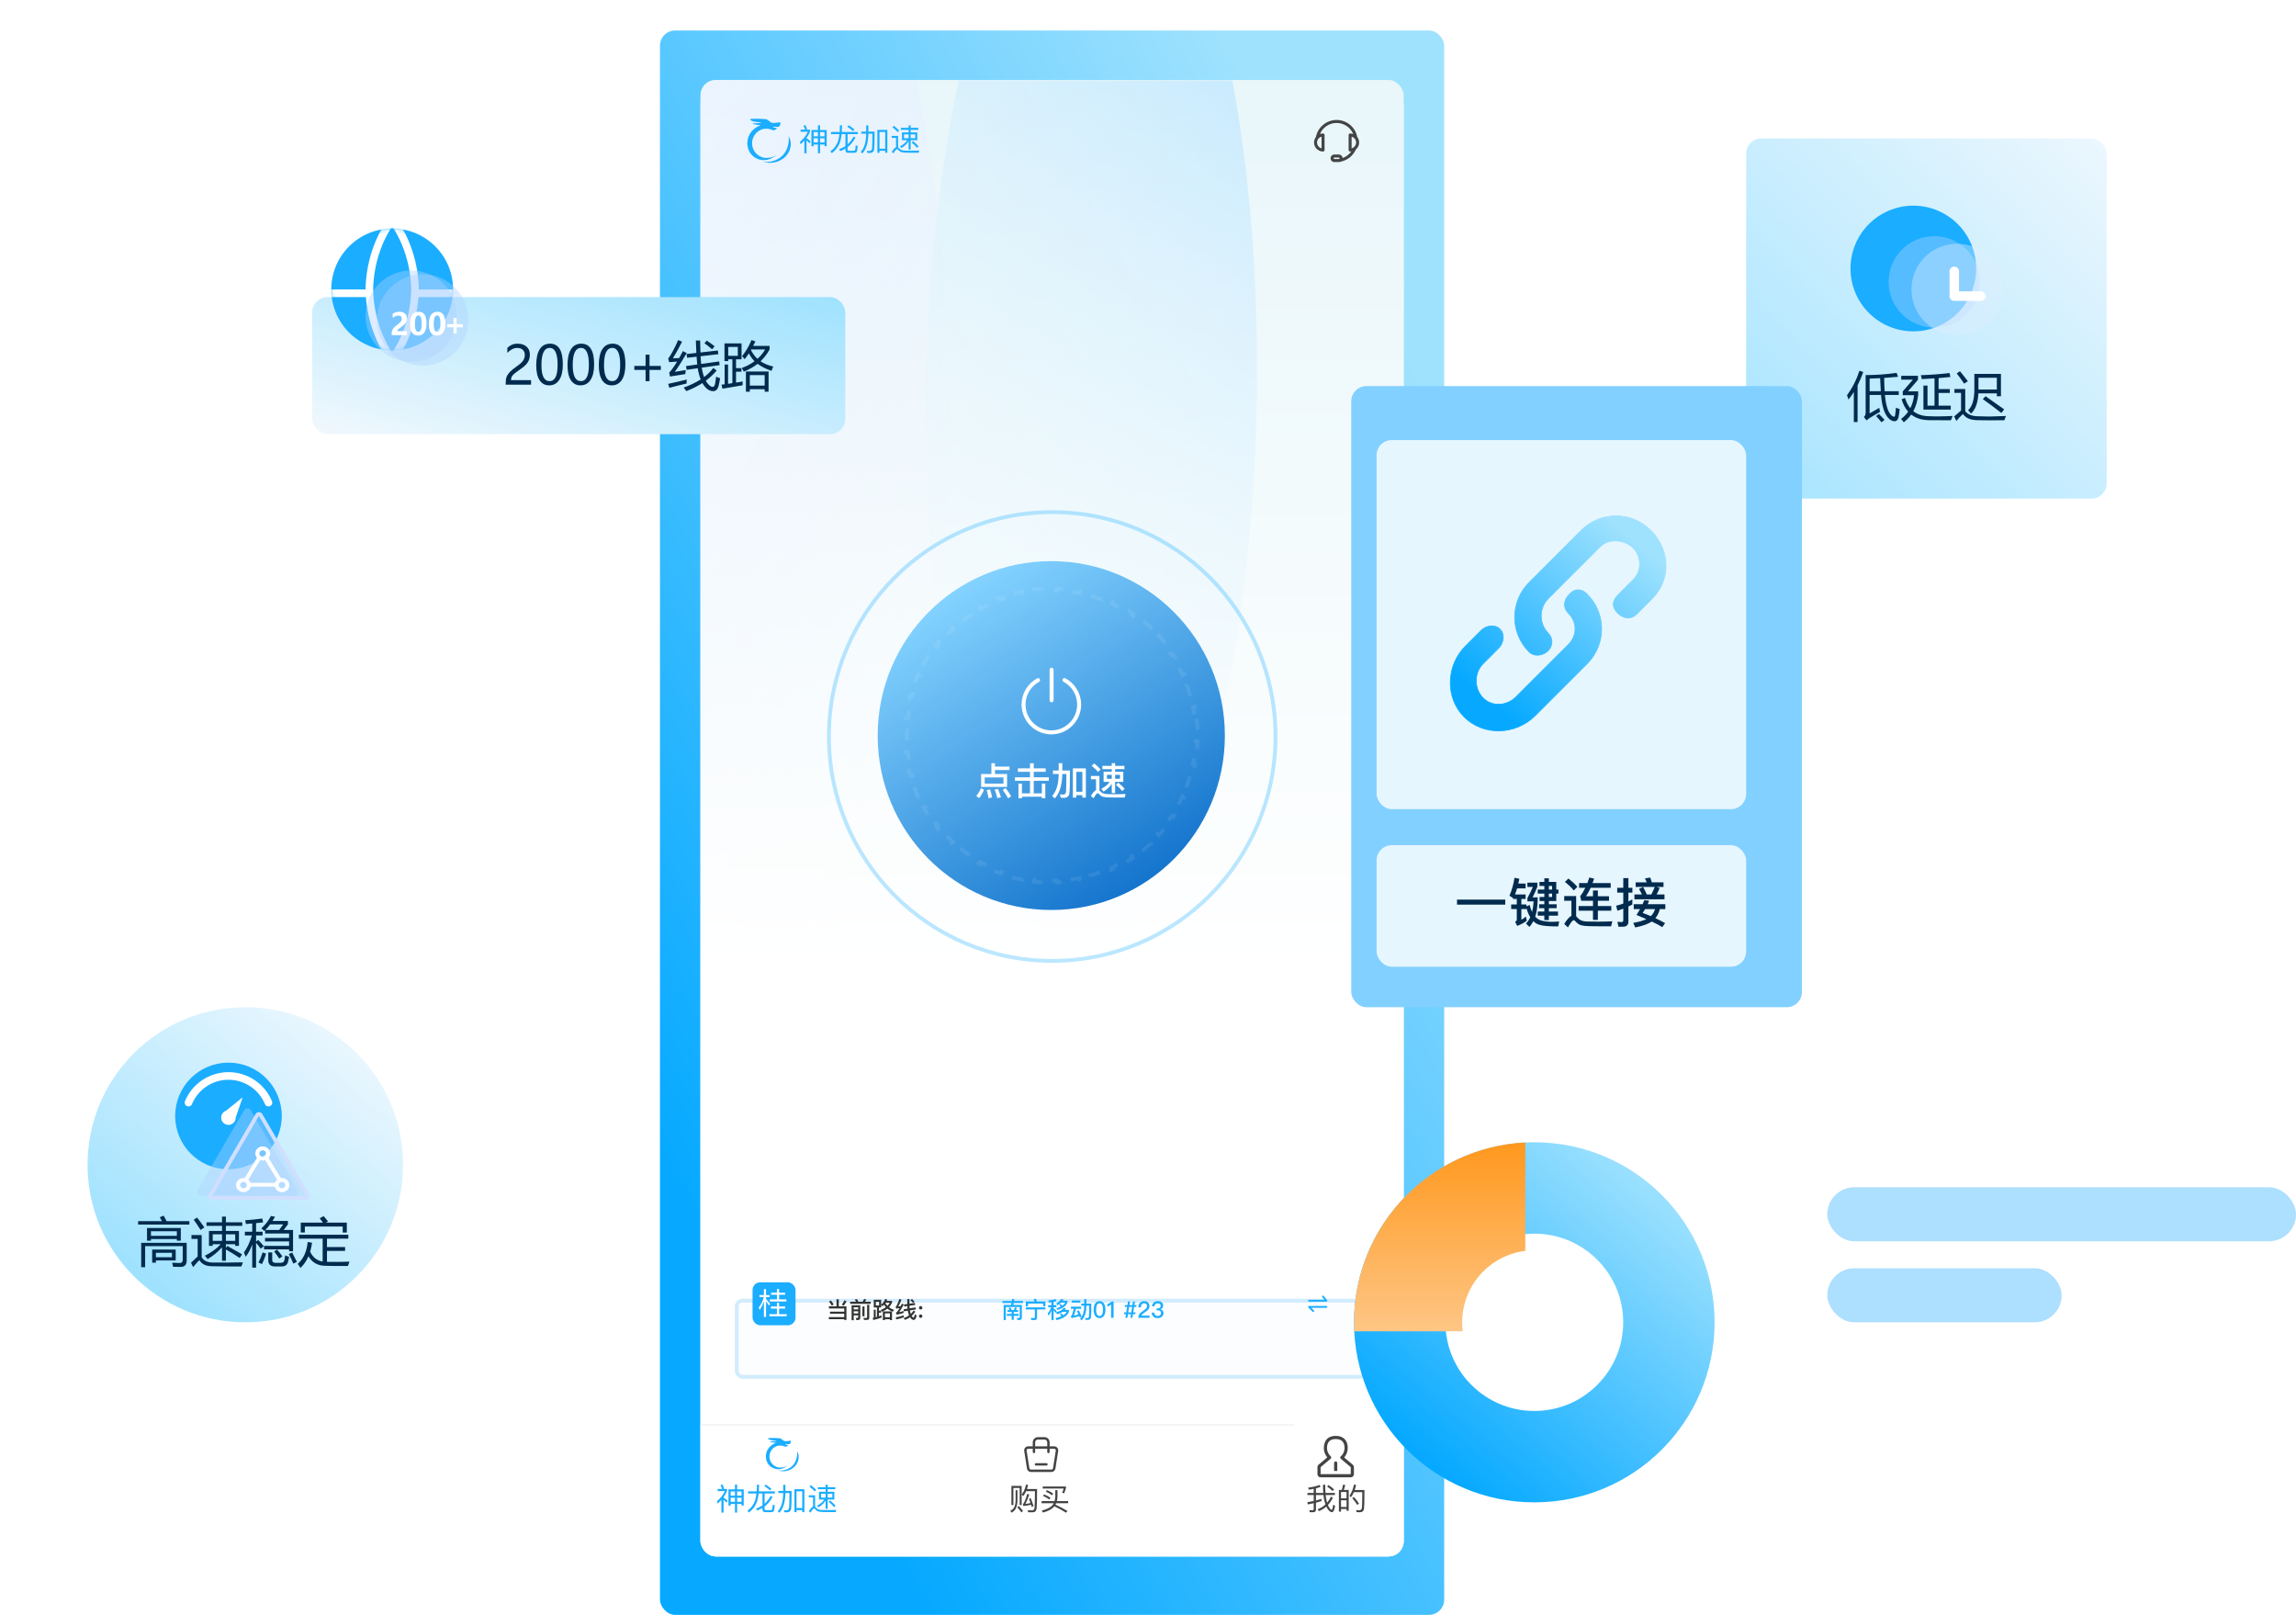 <svg width="603" height="424" viewBox="0 0 603 424" fill="none" xmlns="http://www.w3.org/2000/svg">
<rect x="173.327" y="8" width="205.959" height="416" rx="4" fill="url(#paint0_linear_1302_22738)"/>
<rect x="183.979" y="23.363" width="184.653" height="385.273" rx="4" fill="white"/>
<g clip-path="url(#clip0_1302_22738)">
<path fill-rule="evenodd" clip-rule="evenodd" d="M372 21H182V409H372V21Z" fill="#E0F3F8"/>
<mask id="mask0_1302_22738" style="mask-type:alpha" maskUnits="userSpaceOnUse" x="182" y="21" width="190" height="388">
<path fill-rule="evenodd" clip-rule="evenodd" d="M372 21H182V409H372V21Z" fill="#C7FFE5"/>
</mask>
<g mask="url(#mask0_1302_22738)">
<g filter="url(#filter0_f_1302_22738)">
<ellipse cx="76.303" cy="131.871" rx="76.303" ry="131.871" transform="matrix(0.496 -0.868 0.163 0.987 146.533 39.87)" fill="url(#paint1_linear_1302_22738)"/>
</g>
<g filter="url(#filter1_f_1302_22738)">
<ellipse cx="76.303" cy="131.871" rx="76.303" ry="131.871" transform="matrix(-0.496 -0.868 -0.163 0.987 345.944 39.58)" fill="url(#paint2_linear_1302_22738)"/>
</g>
</g>
<rect x="182" y="21" width="190" height="388" fill="url(#paint3_linear_1302_22738)"/>
<g clip-path="url(#clip1_1302_22738)">
<path d="M355.401 35.191C355.04 34.33 354.432 33.594 353.655 33.076C352.877 32.559 351.963 32.283 351.029 32.282C349.082 32.282 347.378 33.467 346.658 35.191C346.92 35.095 347.197 35.046 347.477 35.046C347.528 35.046 347.58 35.056 347.628 35.076C347.676 35.096 347.719 35.125 347.756 35.161C347.792 35.198 347.822 35.242 347.841 35.289C347.861 35.337 347.871 35.389 347.871 35.44V39.388C347.871 39.493 347.83 39.593 347.756 39.667C347.682 39.741 347.582 39.782 347.477 39.782C347.034 39.782 346.6 39.658 346.224 39.424C345.848 39.19 345.546 38.855 345.35 38.457C345.155 38.059 345.076 37.615 345.121 37.174C345.165 36.734 345.333 36.314 345.604 35.964L345.607 35.946C345.857 34.69 346.534 33.56 347.524 32.749C348.513 31.937 349.754 31.494 351.034 31.495C352.314 31.496 353.553 31.941 354.542 32.754C355.53 33.567 356.206 34.698 356.453 35.954L356.455 35.965C356.777 36.379 356.951 36.889 356.951 37.414C356.951 37.759 356.876 38.099 356.731 38.412C356.586 38.724 356.374 39.001 356.111 39.223C356.054 39.369 355.947 39.563 355.774 39.855C355.03 41.098 353.829 42 352.428 42.367L352.009 42.482C351.984 42.489 351.959 42.493 351.934 42.495C351.833 42.529 351.728 42.546 351.621 42.546H350.437C350.176 42.546 349.925 42.442 349.74 42.257C349.555 42.072 349.451 41.821 349.451 41.559C349.451 41.297 349.555 41.046 349.74 40.861C349.925 40.676 350.176 40.572 350.437 40.572H351.621C352.139 40.572 352.569 40.972 352.606 41.488C353.527 41.162 354.326 40.559 354.892 39.762C354.789 39.776 354.686 39.782 354.582 39.782C354.53 39.782 354.479 39.772 354.431 39.752C354.383 39.733 354.34 39.703 354.303 39.667C354.266 39.63 354.237 39.587 354.217 39.539C354.197 39.491 354.187 39.439 354.187 39.388V35.44C354.187 35.389 354.197 35.337 354.217 35.289C354.237 35.242 354.266 35.198 354.303 35.161C354.339 35.125 354.383 35.096 354.431 35.076C354.479 35.056 354.53 35.046 354.582 35.046C354.87 35.046 355.146 35.096 355.401 35.191V35.191ZM355.536 38.672C355.772 38.493 355.953 38.251 356.058 37.973C356.163 37.696 356.187 37.394 356.129 37.103C356.071 36.813 355.932 36.544 355.728 36.329C355.524 36.113 355.264 35.96 354.977 35.885V38.944C355.179 38.891 355.37 38.799 355.536 38.672H355.536ZM350.437 41.361C350.385 41.361 350.335 41.382 350.298 41.419C350.261 41.456 350.24 41.507 350.24 41.559C350.24 41.611 350.261 41.661 350.298 41.699C350.335 41.736 350.385 41.756 350.437 41.756H351.621C351.674 41.756 351.724 41.736 351.761 41.699C351.798 41.662 351.819 41.611 351.819 41.559C351.819 41.507 351.798 41.457 351.761 41.42C351.724 41.383 351.674 41.362 351.621 41.362H350.437V41.361ZM345.897 37.414C345.898 37.764 346.014 38.105 346.228 38.381C346.442 38.658 346.743 38.856 347.081 38.944V35.885C346.743 35.973 346.442 36.171 346.228 36.447C346.014 36.724 345.898 37.064 345.897 37.414Z" fill="#444444"/>
</g>
<path opacity="0.3" d="M334.99 193.376C334.99 225.915 308.731 252.29 276.345 252.29C243.958 252.29 217.7 225.915 217.7 193.376C217.7 160.836 243.958 134.461 276.345 134.461C308.731 134.461 334.99 160.836 334.99 193.376Z" stroke="#1BADFF"/>
<g filter="url(#filter2_i_1302_22738)">
<ellipse cx="276.097" cy="193.126" rx="45.591" ry="45.799" fill="url(#paint4_linear_1302_22738)"/>
</g>
<path d="M276.179 184.394C276.468 184.394 276.703 184.159 276.703 183.87V175.833C276.703 175.544 276.468 175.31 276.179 175.31C275.89 175.31 275.655 175.544 275.655 175.833V183.87C275.655 184.159 275.89 184.394 276.179 184.394Z" fill="white"/>
<path d="M279.815 178.093C279.561 177.956 279.243 178.051 279.106 178.306C278.969 178.561 279.065 178.878 279.32 179.015C281.523 180.2 282.892 182.488 282.892 184.988C282.892 188.724 279.853 191.763 276.117 191.763C272.381 191.763 269.341 188.724 269.341 184.988C269.341 182.501 270.7 180.218 272.888 179.03C273.142 178.892 273.236 178.574 273.098 178.319C272.96 178.065 272.642 177.972 272.388 178.109C269.863 179.481 268.294 182.117 268.294 184.988C268.294 189.301 271.803 192.811 276.117 192.811C280.43 192.811 283.94 189.301 283.94 184.988C283.94 182.102 282.359 179.46 279.815 178.093Z" fill="white"/>
<path d="M260.37 200.397H261.31V201.277H265.12V202.167H261.31V203.227H264.49V206.617H257.67V203.227H260.37V200.397ZM263.54 205.737V204.117H258.61V205.737H263.54ZM257.65 206.947L258.44 207.337C258.08 208.197 257.65 208.937 257.17 209.557L256.39 208.987C256.87 208.417 257.29 207.737 257.65 206.947ZM260.03 207.267C260.23 207.907 260.41 208.607 260.57 209.357L259.61 209.577C259.49 208.777 259.33 208.067 259.14 207.457L260.03 207.267ZM262.11 207.137C262.4 207.817 262.65 208.547 262.87 209.337L261.93 209.557C261.74 208.717 261.5 207.967 261.22 207.317L262.11 207.137ZM264.11 206.917C264.74 207.737 265.22 208.447 265.56 209.057L264.77 209.607C264.42 208.947 263.95 208.207 263.35 207.407L264.11 206.917ZM267.33 201.737H270.51V200.407H271.49V201.737H274.63V202.647H271.49V204.087H275.45V205.007H271.49V208.297H273.62V205.737H274.53V209.587H273.62V209.177H268.39V209.587H267.48V205.737H268.39V208.297H270.51V205.007H266.56V204.087H270.51V202.647H267.33V201.737ZM285.18 201.747V209.417H284.26V208.787H282.68V209.417H281.77V201.747H285.18ZM282.68 207.877H284.26V202.657H282.68V207.877ZM278.05 200.367H278.99V202.307H281C281 205.567 280.95 207.577 280.85 208.347C280.75 209.107 280.25 209.487 279.37 209.487C279.21 209.487 278.95 209.467 278.59 209.437L278.35 208.567C278.69 208.597 278.98 208.617 279.22 208.617C279.64 208.617 279.89 208.377 279.96 207.917C280.02 207.447 280.05 205.887 280.07 203.227H278.99C278.93 206.137 278.28 208.267 277.03 209.627L276.32 208.997C277.43 207.797 278.01 205.867 278.05 203.227H276.53V202.307H278.05V200.367ZM289.52 201.087H291.98V200.367H292.87V201.087H295.31V201.947H292.87V202.617H295.01V205.297H292.87V208.237H291.98V205.807C291.48 206.587 290.76 207.267 289.83 207.847L289.24 207.097C290.24 206.587 290.97 205.987 291.43 205.297H289.84V202.617H291.98V201.947H289.52V201.087ZM294.14 204.477V203.437H292.87V204.477H294.14ZM291.98 204.477V203.437H290.72V204.477H291.98ZM293.7 205.497C294.36 206.027 294.91 206.557 295.37 207.097L294.74 207.717C294.34 207.207 293.79 206.657 293.09 206.077L293.7 205.497ZM287.35 200.437C288.03 200.967 288.6 201.497 289.06 202.017L288.39 202.677C287.99 202.177 287.43 201.637 286.7 201.057L287.35 200.437ZM293.09 209.397C292.54 209.397 291.94 209.387 291.3 209.377C290.65 209.367 290.12 209.307 289.71 209.207C289.31 209.087 288.96 208.847 288.66 208.507C288.52 208.337 288.4 208.257 288.28 208.257C288.07 208.257 287.71 208.707 287.2 209.607L286.5 208.957C287 208.147 287.45 207.637 287.85 207.437V204.607H286.51V203.727H288.74V207.507C288.79 207.547 288.84 207.597 288.89 207.657C289.12 207.927 289.36 208.127 289.61 208.257C289.91 208.397 290.35 208.487 290.94 208.507C291.5 208.517 292.18 208.527 292.96 208.527C293.45 208.527 293.95 208.517 294.45 208.507C294.95 208.497 295.34 208.477 295.62 208.457L295.38 209.397H293.09Z" fill="white"/>
<path opacity="0.15" d="M314.282 188.597C314.398 189.592 314.476 190.598 314.515 191.614L314.015 191.633C314.034 192.13 314.044 192.628 314.044 193.129C314.044 193.63 314.034 194.129 314.015 194.625L314.515 194.644C314.476 195.66 314.398 196.667 314.282 197.661L313.785 197.603C313.669 198.599 313.515 199.583 313.325 200.553L313.815 200.65C313.62 201.646 313.386 202.628 313.116 203.594L312.634 203.46C312.365 204.423 312.059 205.37 311.718 206.301L312.187 206.473C311.839 207.424 311.454 208.357 311.035 209.272L310.58 209.063C310.164 209.971 309.713 210.859 309.229 211.727L309.666 211.97C309.174 212.853 308.648 213.715 308.091 214.553L307.674 214.276C307.122 215.107 306.538 215.914 305.925 216.697L306.318 217.006C305.695 217.8 305.042 218.57 304.36 219.312L303.992 218.974C303.318 219.707 302.615 220.414 301.887 221.093L302.227 221.459C301.489 222.146 300.724 222.805 299.934 223.433L299.623 223.041C298.844 223.66 298.04 224.249 297.214 224.807L297.493 225.221C296.658 225.784 295.8 226.315 294.92 226.812L294.674 226.377C293.809 226.866 292.923 227.321 292.018 227.742L292.229 228.196C291.317 228.62 290.385 229.009 289.436 229.362L289.262 228.893C288.333 229.238 287.387 229.548 286.425 229.82L286.561 230.301C285.595 230.575 284.614 230.812 283.619 231.01L283.521 230.52C282.551 230.713 281.568 230.869 280.573 230.987L280.631 231.483C279.637 231.6 278.631 231.68 277.614 231.719L277.595 231.22C277.099 231.239 276.6 231.249 276.099 231.249C275.599 231.249 275.1 231.239 274.604 231.22L274.585 231.719C273.568 231.68 272.562 231.6 271.568 231.483L271.626 230.987C270.631 230.869 269.648 230.713 268.678 230.52L268.58 231.01C267.585 230.812 266.604 230.575 265.638 230.301L265.774 229.82C264.812 229.548 263.866 229.238 262.937 228.893L262.763 229.362C261.814 229.009 260.882 228.62 259.97 228.196L260.181 227.742C259.276 227.321 258.39 226.866 257.525 226.377L257.279 226.812C256.399 226.315 255.541 225.784 254.706 225.221L254.985 224.807C254.159 224.249 253.355 223.66 252.576 223.041L252.265 223.433C251.475 222.805 250.71 222.146 249.972 221.459L250.312 221.093C249.584 220.414 248.881 219.707 248.207 218.974L247.839 219.312C247.157 218.57 246.504 217.8 245.881 217.006L246.274 216.697C245.661 215.914 245.077 215.107 244.525 214.276L244.108 214.553C243.551 213.715 243.025 212.853 242.533 211.97L242.969 211.727C242.486 210.859 242.035 209.971 241.619 209.063L241.164 209.272C240.745 208.357 240.36 207.424 240.012 206.473L240.481 206.301C240.14 205.37 239.834 204.423 239.565 203.46L239.083 203.594C238.813 202.628 238.579 201.646 238.384 200.65L238.874 200.553C238.684 199.583 238.53 198.599 238.414 197.603L237.917 197.661C237.801 196.666 237.723 195.66 237.684 194.644L238.184 194.625C238.165 194.129 238.155 193.63 238.155 193.129C238.155 192.628 238.165 192.13 238.184 191.633L237.684 191.614C237.723 190.598 237.801 189.592 237.917 188.597L238.414 188.655C238.53 187.659 238.684 186.676 238.874 185.705L238.384 185.609C238.579 184.613 238.813 183.631 239.083 182.664L239.565 182.799C239.834 181.836 240.14 180.888 240.481 179.957L240.012 179.785C240.36 178.834 240.745 177.901 241.164 176.987L241.619 177.195C242.035 176.288 242.486 175.399 242.969 174.532L242.533 174.288C243.025 173.405 243.551 172.544 244.108 171.705L244.525 171.982C245.077 171.152 245.661 170.344 246.274 169.561L245.881 169.253C246.504 168.458 247.157 167.689 247.839 166.946L248.207 167.285C248.881 166.551 249.584 165.844 250.312 165.165L249.972 164.8C250.71 164.112 251.475 163.454 252.265 162.826L252.576 163.217C253.355 162.598 254.159 162.009 254.985 161.452L254.706 161.037C255.541 160.474 256.399 159.943 257.279 159.446L257.525 159.881C258.39 159.393 259.276 158.937 260.181 158.516L259.97 158.063C260.882 157.639 261.814 157.25 262.763 156.897L262.937 157.366C263.866 157.02 264.812 156.711 265.774 156.438L265.638 155.957C266.604 155.683 267.585 155.446 268.58 155.248L268.678 155.738C269.648 155.545 270.631 155.389 271.626 155.272L271.568 154.775C272.562 154.658 273.568 154.579 274.585 154.539L274.604 155.039C275.1 155.02 275.599 155.01 276.099 155.01C276.6 155.01 277.099 155.02 277.595 155.039L277.614 154.539C278.631 154.579 279.637 154.658 280.631 154.775L280.573 155.272C281.568 155.389 282.551 155.545 283.521 155.738L283.619 155.248C284.614 155.446 285.595 155.683 286.561 155.957L286.425 156.438C287.387 156.711 288.333 157.02 289.262 157.366L289.436 156.897C290.385 157.25 291.317 157.639 292.229 158.063L292.018 158.516C292.923 158.937 293.809 159.393 294.674 159.881L294.92 159.446C295.8 159.943 296.658 160.474 297.493 161.037L297.214 161.452C298.04 162.009 298.844 162.598 299.623 163.217L299.934 162.826C300.724 163.454 301.489 164.112 302.227 164.8L301.887 165.165C302.615 165.844 303.318 166.551 303.992 167.285L304.36 166.946C305.042 167.689 305.695 168.458 306.318 169.253L305.925 169.561C306.538 170.344 307.122 171.152 307.674 171.982L308.091 171.705C308.648 172.544 309.174 173.405 309.666 174.288L309.229 174.532C309.713 175.399 310.164 176.288 310.58 177.195L311.035 176.987C311.454 177.901 311.839 178.834 312.187 179.785L311.718 179.958C312.059 180.888 312.365 181.836 312.634 182.799L313.116 182.664C313.386 183.631 313.62 184.613 313.815 185.609L313.325 185.705C313.515 186.676 313.669 187.659 313.785 188.655L314.282 188.597Z" stroke="white" stroke-opacity="0.54" stroke-dasharray="3 3"/>
<g filter="url(#filter3_d_1302_22738)">
<rect x="193" y="332" width="166" height="21" rx="2" fill="#FBFDFE"/>
<rect x="193.5" y="332.5" width="165" height="20" rx="1.5" stroke="#D2ECFE"/>
</g>
<path d="M217.699 342.994H219.691V341.14H220.291V342.994H222.301V346.576H221.725V346.366H217.675V345.814H221.725V344.938H217.981V344.392H221.725V343.552H217.699V342.994ZM221.791 341.398L222.313 341.644C222.133 342.052 221.893 342.442 221.593 342.826L221.077 342.55C221.377 342.166 221.611 341.782 221.791 341.398ZM218.221 341.446C218.533 341.842 218.779 342.19 218.947 342.496L218.461 342.826C218.281 342.502 218.041 342.142 217.735 341.746L218.221 341.446ZM226.975 341.038L227.527 341.23C227.413 341.434 227.293 341.614 227.161 341.782H228.679V342.334H223.273V341.782H224.833C224.725 341.566 224.605 341.368 224.479 341.188L225.079 341.092C225.205 341.296 225.325 341.524 225.445 341.782H226.531C226.699 341.548 226.843 341.302 226.975 341.038ZM225.373 346.582H224.905L224.755 346.024L225.187 346.042C225.319 346.042 225.391 345.946 225.391 345.76V345.358H224.215V346.63H223.657V342.706H225.943V345.886C225.943 346.348 225.751 346.582 225.373 346.582ZM224.215 344.854H225.391V344.296H224.215V344.854ZM224.215 343.792H225.391V343.234H224.215V343.792ZM227.713 346.564H226.903L226.783 346.018C227.035 346.042 227.275 346.054 227.515 346.054C227.659 346.054 227.731 345.97 227.731 345.808V342.58H228.301V345.952C228.301 346.36 228.103 346.564 227.713 346.564ZM226.495 343.03H227.047V345.592H226.495V343.03ZM229.477 341.272H231.421V342.526C231.931 342.13 232.279 341.644 232.459 341.068L233.005 341.176C232.963 341.302 232.915 341.428 232.867 341.548H234.283V341.962C234.097 342.436 233.827 342.856 233.467 343.228C233.839 343.516 234.289 343.744 234.805 343.912L234.487 344.38C233.923 344.188 233.449 343.93 233.053 343.594C232.657 343.906 232.183 344.176 231.643 344.404L231.295 343.948C231.823 343.738 232.279 343.492 232.663 343.21C232.483 343.006 232.333 342.796 232.201 342.568C232.057 342.718 231.901 342.856 231.739 342.988L231.421 342.574V343.288H230.845V344.122H231.403V344.662H230.845V345.598C231.085 345.52 231.319 345.442 231.535 345.364V345.94C230.905 346.168 230.179 346.384 229.351 346.582L229.195 346.03L229.477 345.97V343.864H229.981V345.844C230.095 345.814 230.209 345.784 230.317 345.754V343.288H229.477V341.272ZM232.531 342.148C232.681 342.412 232.861 342.652 233.065 342.868C233.317 342.616 233.521 342.346 233.677 342.052H232.603C232.579 342.088 232.555 342.118 232.531 342.148ZM230.881 342.76V341.8H230.023V342.76H230.881ZM234.265 344.314V346.6H233.719V346.372H232.405V346.6H231.865V344.314H234.265ZM232.405 345.856H233.719V344.83H232.405V345.856ZM237.361 345.34V345.874C236.773 346.102 236.107 346.282 235.357 346.42L235.285 345.862C236.077 345.73 236.773 345.556 237.361 345.34ZM236.209 341.044L236.755 341.26C236.467 341.986 236.179 342.574 235.891 343.024C236.101 343 236.311 342.976 236.527 342.946C236.635 342.742 236.743 342.52 236.857 342.292L237.367 342.484C236.881 343.42 236.473 344.104 236.137 344.536C236.521 344.452 236.905 344.344 237.301 344.212V344.722C236.653 344.938 236.041 345.088 235.465 345.16L235.309 344.644C235.411 344.602 235.495 344.548 235.567 344.482C235.747 344.284 235.975 343.942 236.251 343.456C235.963 343.492 235.669 343.534 235.363 343.576L235.225 343.06C235.309 343.024 235.387 342.952 235.459 342.85C235.747 342.31 235.993 341.704 236.209 341.044ZM240.283 342.094L240.361 342.622L238.861 342.832C238.873 343.072 238.885 343.294 238.909 343.51L240.445 343.27L240.529 343.81L238.975 344.056L238.999 344.23C239.047 344.512 239.113 344.764 239.191 344.986C239.467 344.722 239.719 344.422 239.941 344.086L240.391 344.392C240.091 344.824 239.773 345.202 239.425 345.514C239.605 345.79 239.767 345.934 239.911 345.934C240.049 345.934 240.163 345.646 240.259 345.076L240.745 345.4C240.565 346.168 240.313 346.558 239.977 346.558C239.677 346.552 239.389 346.366 239.119 346.006C239.077 345.952 239.041 345.898 239.011 345.85C238.579 346.162 238.123 346.39 237.643 346.534L237.313 346.078C237.853 345.91 238.333 345.67 238.753 345.358C238.645 345.106 238.561 344.83 238.489 344.53C238.459 344.404 238.435 344.272 238.411 344.14L237.385 344.302L237.307 343.762L238.339 343.6C238.315 343.378 238.303 343.15 238.291 342.91L237.493 343.024L237.409 342.496L238.279 342.37V341.08H238.849V342.292L240.283 342.094ZM239.521 341.056C239.809 341.332 240.037 341.566 240.193 341.764L239.749 342.076C239.587 341.848 239.365 341.602 239.089 341.332L239.521 341.056ZM241.795 342.922C241.915 342.922 242.023 342.964 242.113 343.054C242.197 343.138 242.245 343.246 242.245 343.372C242.245 343.492 242.197 343.6 242.113 343.69C242.023 343.774 241.915 343.816 241.795 343.816C241.663 343.816 241.561 343.774 241.483 343.69C241.393 343.6 241.351 343.492 241.351 343.372C241.351 343.246 241.393 343.138 241.483 343.054C241.561 342.964 241.663 342.922 241.795 342.922ZM241.795 345.118C241.915 345.118 242.023 345.16 242.113 345.25C242.197 345.334 242.245 345.442 242.245 345.568C242.245 345.688 242.197 345.796 242.113 345.886C242.023 345.97 241.915 346.012 241.795 346.012C241.663 346.012 241.561 345.97 241.483 345.886C241.393 345.796 241.351 345.688 241.351 345.568C241.351 345.442 241.393 345.334 241.483 345.25C241.561 345.16 241.663 345.118 241.795 345.118Z" fill="#333333"/>
<path d="M263.291 341.584H265.745C265.769 341.404 265.793 341.218 265.811 341.032L266.393 341.11C266.375 341.278 266.357 341.434 266.333 341.584H268.667V342.118H266.243C266.207 342.292 266.171 342.46 266.135 342.622H268.373V345.922C268.373 346.354 268.169 346.576 267.773 346.576H267.203L267.053 346.024L267.587 346.036C267.737 346.036 267.815 345.952 267.815 345.796V343.156H264.155V346.612H263.597V342.622H265.553C265.589 342.454 265.625 342.286 265.655 342.118H263.291V341.584ZM265.379 343.264C265.499 343.468 265.607 343.702 265.709 343.972H266.255C266.375 343.738 266.483 343.492 266.579 343.24L267.095 343.432C267.005 343.624 266.909 343.804 266.801 343.972H267.389V344.47H266.255V344.974H267.551V345.472H266.255V346.522H265.703V345.472H264.413V344.974H265.703V344.47H264.587V343.972H265.163C265.079 343.786 264.983 343.612 264.869 343.45L265.379 343.264ZM274.547 341.716V342.97H273.965V342.268H269.993V342.964H269.411V341.716H271.727C271.643 341.494 271.553 341.29 271.457 341.104L272.069 341.008C272.153 341.218 272.237 341.452 272.321 341.716H274.547ZM269.399 343.258H274.559V343.81H272.357V345.952C272.357 346.378 272.147 346.594 271.739 346.594H270.851L270.725 346.036C271.007 346.06 271.277 346.072 271.541 346.072C271.703 346.072 271.787 345.982 271.787 345.808V343.81H269.399V343.258ZM275.423 341.986L275.309 341.452C276.029 341.392 276.671 341.272 277.235 341.092L277.433 341.626C277.199 341.692 276.953 341.752 276.701 341.806V342.676H277.445V343.222H276.701V343.486C276.977 343.702 277.259 343.942 277.541 344.206L277.313 344.554C278.321 344.308 279.017 343.912 279.401 343.36L279.923 343.588C279.851 343.702 279.773 343.81 279.689 343.918H280.745V344.392C280.379 345.43 279.299 346.168 277.505 346.612L277.205 346.072C277.829 345.946 278.363 345.784 278.795 345.58C278.645 345.424 278.495 345.274 278.345 345.13L278.747 344.842C278.933 344.992 279.107 345.154 279.269 345.322C279.653 345.07 279.941 344.77 280.121 344.428H279.113C278.717 344.698 278.231 344.914 277.655 345.07L277.307 344.56L277.223 344.686C277.019 344.398 276.845 344.17 276.701 343.99V346.594H276.149V344.086C275.951 344.584 275.699 345.04 275.399 345.454L275.153 344.836C275.579 344.356 275.891 343.822 276.083 343.222H275.285V342.676H276.149V341.902C275.909 341.932 275.669 341.962 275.423 341.986ZM279.293 341.176C279.227 341.29 279.161 341.398 279.089 341.506H280.343V341.974C280.001 342.892 279.125 343.54 277.715 343.924L277.427 343.504C277.853 343.396 278.231 343.258 278.555 343.09C278.423 342.898 278.303 342.754 278.201 342.658L278.597 342.37C278.753 342.538 278.873 342.694 278.957 342.85C279.299 342.61 279.569 342.334 279.767 342.01H278.681C278.411 342.286 278.105 342.52 277.769 342.712L277.385 342.25C277.901 341.968 278.351 341.572 278.729 341.056L279.293 341.176ZM281.489 341.452H283.721V341.998H281.489V341.452ZM281.267 343.072H283.937V343.624H282.587C282.371 344.446 282.185 345.046 282.029 345.43C282.425 345.346 282.827 345.226 283.229 345.076C283.091 344.782 282.953 344.506 282.815 344.248L283.295 344.014C283.571 344.518 283.835 345.076 284.087 345.682L283.595 345.934L283.439 345.55C282.809 345.766 282.131 345.94 281.399 346.072L281.261 345.532C281.321 345.52 281.357 345.502 281.381 345.484C281.543 345.25 281.759 344.632 282.035 343.624H281.267V343.072ZM284.753 341.098H285.317V342.262H286.613C286.613 344.218 286.583 345.424 286.529 345.88C286.463 346.336 286.157 346.564 285.611 346.564C285.515 346.564 285.347 346.552 285.107 346.54L284.975 346.036C285.191 346.054 285.377 346.066 285.533 346.066C285.797 346.066 285.947 345.922 285.995 345.634C286.031 345.352 286.049 344.41 286.061 342.814H285.317V342.868C285.299 344.596 284.885 345.856 284.069 346.654L283.643 346.276C284.369 345.568 284.741 344.434 284.753 342.868V342.814H283.991V342.262H284.753V341.098ZM288.779 341.632C289.283 341.632 289.673 341.842 289.949 342.268C290.201 342.664 290.327 343.192 290.327 343.858C290.327 344.518 290.201 345.052 289.949 345.448C289.673 345.868 289.283 346.084 288.779 346.084C288.275 346.084 287.885 345.868 287.609 345.448C287.357 345.052 287.231 344.524 287.231 343.858C287.231 343.186 287.357 342.658 287.609 342.268C287.885 341.842 288.275 341.632 288.779 341.632ZM288.779 342.184C288.425 342.184 288.179 342.376 288.035 342.766C287.927 343.03 287.879 343.396 287.879 343.858C287.879 344.314 287.927 344.68 288.035 344.95C288.179 345.334 288.425 345.532 288.779 345.532C289.127 345.532 289.379 345.334 289.523 344.95C289.625 344.68 289.679 344.314 289.679 343.858C289.679 343.396 289.625 343.03 289.523 342.766C289.379 342.376 289.127 342.184 288.779 342.184ZM291.969 341.716H292.461V346H291.807V342.502C291.549 342.748 291.219 342.928 290.823 343.042V342.394C291.015 342.346 291.213 342.262 291.429 342.142C291.645 342.01 291.825 341.872 291.969 341.716ZM295.48 342.67H296.092L296.248 341.716H296.764L296.614 342.67H297.412L297.568 341.716H298.084L297.934 342.67H298.474L298.396 343.132H297.862L297.628 344.584H298.246L298.168 345.046H297.556L297.406 346H296.884L297.034 345.046H296.236L296.086 346H295.564L295.714 345.046H295.174L295.252 344.584H295.786L296.02 343.132H295.402L295.48 342.67ZM296.308 344.584H297.106L297.34 343.132H296.542L296.308 344.584ZM300.488 341.632C300.896 341.632 301.238 341.746 301.502 341.986C301.76 342.226 301.892 342.532 301.892 342.91C301.892 343.282 301.748 343.618 301.472 343.924C301.304 344.098 301.01 344.326 300.584 344.614C300.122 344.92 299.846 345.19 299.756 345.424H301.898V346H298.946C298.946 345.574 299.084 345.202 299.372 344.878C299.528 344.692 299.852 344.434 300.338 344.098C300.626 343.894 300.83 343.732 300.95 343.606C301.142 343.39 301.244 343.156 301.244 342.904C301.244 342.664 301.178 342.484 301.046 342.364C300.914 342.244 300.716 342.184 300.464 342.184C300.194 342.184 299.99 342.274 299.852 342.46C299.708 342.64 299.636 342.898 299.624 343.246H298.97C298.976 342.766 299.114 342.382 299.384 342.094C299.66 341.782 300.032 341.632 300.488 341.632ZM304.062 341.632C304.494 341.632 304.836 341.734 305.1 341.944C305.352 342.154 305.484 342.442 305.484 342.808C305.484 343.276 305.244 343.594 304.776 343.75C305.028 343.828 305.22 343.948 305.352 344.104C305.496 344.266 305.568 344.476 305.568 344.728C305.568 345.124 305.43 345.448 305.16 345.7C304.872 345.952 304.494 346.084 304.038 346.084C303.6 346.084 303.246 345.97 302.982 345.748C302.682 345.496 302.514 345.13 302.478 344.65H303.138C303.15 344.938 303.24 345.16 303.42 345.316C303.576 345.46 303.78 345.532 304.032 345.532C304.308 345.532 304.53 345.448 304.698 345.292C304.842 345.148 304.92 344.974 304.92 344.758C304.92 344.506 304.842 344.32 304.686 344.2C304.542 344.08 304.326 344.02 304.044 344.02H303.732V343.528H304.038C304.302 343.528 304.5 343.468 304.632 343.354C304.764 343.24 304.836 343.072 304.836 342.856C304.836 342.64 304.77 342.478 304.65 342.364C304.518 342.244 304.32 342.19 304.068 342.19C303.81 342.19 303.606 342.256 303.462 342.388C303.318 342.52 303.228 342.718 303.204 342.982H302.562C302.598 342.556 302.754 342.226 303.036 341.986C303.3 341.746 303.642 341.632 304.062 341.632Z" fill="#1BADFF"/>
<rect x="197.647" y="336.679" width="11.281" height="11.281" rx="2" fill="#1BADFF"/>
<path d="M202.507 339.408H204.043V338.432H204.619V339.408H206.187V339.952H204.619V341.152H206.523V341.712H202.171V341.152H204.043V339.952H202.507V339.408ZM202.459 343.024H204.043V342.088H204.619V343.024H206.219V343.576H204.619V345.04H206.611V345.592H202.067V345.04H204.043V343.576H202.459V343.024ZM201.187 341.648V345.776H200.627V341.656C200.347 342.488 199.979 343.248 199.515 343.92L199.267 343.288C199.899 342.496 200.347 341.592 200.611 340.576H199.451V340.024H200.627V338.464H201.187V340.024H202.123V340.576H201.187V341.064C201.539 341.44 201.891 341.864 202.251 342.328L201.955 342.776C201.667 342.32 201.411 341.944 201.187 341.648Z" fill="white"/>
<path d="M348.344 342.884H343.795C343.661 342.884 343.552 342.992 343.552 343.127C343.552 343.178 343.568 343.225 343.594 343.264C343.606 343.291 343.623 343.317 343.645 343.339L344.717 344.41C344.764 344.458 344.826 344.481 344.889 344.481C344.952 344.481 345.014 344.458 345.061 344.41C345.156 344.316 345.156 344.162 345.061 344.066L344.363 343.37H348.343C348.477 343.37 348.586 343.261 348.586 343.127C348.586 342.992 348.478 342.884 348.344 342.884ZM343.795 341.756H348.344C348.478 341.756 348.587 341.647 348.587 341.512C348.587 341.461 348.571 341.414 348.544 341.375C348.536 341.355 348.524 341.336 348.509 341.317L347.633 340.246C347.547 340.142 347.394 340.127 347.29 340.212C347.186 340.297 347.171 340.451 347.256 340.554L347.842 341.269H343.795C343.661 341.269 343.552 341.378 343.552 341.512C343.552 341.647 343.661 341.756 343.795 341.756Z" fill="#1BADFF"/>
<rect x="184" y="374" width="185" height="35" fill="white"/>
<rect x="183.979" y="374" width="156" height="0.208" fill="#E8E8E8"/>
<path d="M191.895 393.216V394.312H193.023V393.216H191.895ZM193.591 393.216V394.312H194.751V393.216H193.591ZM194.751 394.864H193.591V397.136H193.023V394.864H191.895V395.304H191.319V391.04H193.023V389.8H193.591V391.04H195.327V395.296H194.751V394.864ZM194.751 392.696V391.592H193.591V392.696H194.751ZM193.023 392.696V391.592H191.895V392.696H193.023ZM189.463 393.816C189.167 394.136 188.839 394.464 188.471 394.784L188.295 394.176C189.327 393.264 190.015 392.368 190.359 391.496H188.471V390.944H189.663C189.535 390.592 189.391 390.248 189.223 389.92L189.767 389.76C189.943 390.16 190.079 390.52 190.183 390.856L189.951 390.944H190.935V391.432C190.743 392 190.439 392.568 190.031 393.128V393.2C190.423 393.44 190.783 393.728 191.111 394.056L190.799 394.528C190.543 394.24 190.287 394 190.031 393.792V397.152H189.463V393.816ZM202.559 397.032H200.927C200.471 397.032 200.247 396.776 200.247 396.28V395.928C199.815 396.192 199.359 396.408 198.879 396.584L198.551 396.096C199.175 395.88 199.743 395.6 200.247 395.248V392.12H199.247C199.183 392.696 199.087 393.224 198.975 393.704C198.639 395.096 197.879 396.232 196.679 397.12L196.303 396.664C197.351 395.864 198.047 394.872 198.391 393.672C198.503 393.208 198.599 392.688 198.663 392.12H196.471V391.56H198.719C198.767 391.016 198.791 390.432 198.791 389.808H199.359C199.359 390.432 199.335 391.016 199.295 391.56H203.519V392.12H200.815V394.8C201.439 394.248 201.967 393.568 202.383 392.76L202.895 393.024C202.351 394.064 201.655 394.904 200.815 395.544V396.152C200.815 396.384 200.903 396.504 201.095 396.504H202.455C202.599 396.504 202.711 396.44 202.775 396.328C202.855 396.184 202.903 395.76 202.935 395.056L203.479 395.232C203.423 396.088 203.319 396.608 203.175 396.792C203.047 396.952 202.839 397.032 202.559 397.032ZM201.111 389.8C201.703 390.176 202.207 390.552 202.615 390.92L202.223 391.32C201.855 390.96 201.359 390.576 200.727 390.168L201.111 389.8ZM211.255 391.008V397.032H210.695V396.496H209.191V397.032H208.639V391.008H211.255ZM209.191 395.944H210.695V391.56H209.191V395.944ZM205.695 389.84H206.271V391.456H207.903C207.903 393.952 207.863 395.496 207.783 396.088C207.703 396.744 207.311 397.08 206.607 397.08C206.487 397.08 206.287 397.064 205.999 397.048L205.855 396.52C206.111 396.536 206.335 396.552 206.527 396.552C206.935 396.552 207.175 396.32 207.239 395.864C207.287 395.448 207.319 394.16 207.335 392.016H206.271C206.239 394.376 205.711 396.096 204.687 397.184L204.263 396.808C205.191 395.808 205.671 394.208 205.695 392.016H204.415V391.456H205.695V389.84ZM214.799 390.472H216.839V389.824H217.375V390.472H219.383V391H217.375V391.68H219.119V393.72H217.375V396.168H216.839V393.952C216.431 394.664 215.799 395.272 214.943 395.776L214.583 395.32C215.463 394.872 216.087 394.336 216.463 393.72H215.095V391.68H216.839V391H214.799V390.472ZM218.591 393.208V392.184H217.375V393.208H218.591ZM216.839 393.208V392.184H215.631V393.208H216.839ZM218.007 393.96C218.575 394.416 219.055 394.872 219.447 395.336L219.063 395.72C218.711 395.272 218.239 394.808 217.631 394.312L218.007 393.96ZM212.975 389.944C213.527 390.36 213.991 390.776 214.367 391.192L213.959 391.592C213.623 391.192 213.167 390.768 212.583 390.32L212.975 389.944ZM217.639 397.008C217.199 397.008 216.719 397 216.207 396.992C215.695 396.984 215.271 396.936 214.951 396.848C214.631 396.752 214.351 396.552 214.103 396.264C213.991 396.128 213.887 396.064 213.791 396.064C213.599 396.064 213.287 396.432 212.855 397.168L212.423 396.776C212.839 396.104 213.215 395.696 213.535 395.552V393.12H212.399V392.592H214.071V395.584C214.135 395.632 214.199 395.688 214.271 395.768C214.463 396 214.671 396.168 214.895 396.272C215.143 396.384 215.503 396.448 215.983 396.464C216.407 396.472 216.935 396.48 217.559 396.48C217.943 396.48 218.327 396.472 218.719 396.464C219.111 396.456 219.415 396.448 219.623 396.432L219.479 397.008H217.639Z" fill="#1BADFF"/>
<path d="M268.315 390.136V395.16H267.803V390.672H266.147V395.16H265.627V390.136H268.315ZM269.451 389.792L270.011 389.864C269.931 390.248 269.835 390.616 269.723 390.96H272.371C272.371 393.744 272.323 395.448 272.243 396.088C272.163 396.744 271.795 397.072 271.155 397.072C270.939 397.072 270.563 397.064 270.035 397.048L269.899 396.528C270.347 396.544 270.731 396.56 271.067 396.56C271.419 396.56 271.627 396.352 271.691 395.936C271.755 395.464 271.795 393.992 271.811 391.52H269.499C269.283 392 269.019 392.44 268.699 392.832L268.347 392.376C268.891 391.672 269.259 390.816 269.451 389.792ZM270.683 393.336C270.955 393.976 271.203 394.672 271.443 395.424L270.971 395.664C270.907 395.456 270.851 395.264 270.795 395.088C270.171 395.232 269.491 395.336 268.747 395.416L268.651 394.92C268.955 394.68 269.339 393.784 269.795 392.232L270.315 392.4C269.971 393.44 269.635 394.264 269.307 394.872C269.779 394.808 270.227 394.728 270.643 394.624C270.515 394.24 270.379 393.88 270.243 393.552L270.683 393.336ZM266.731 391.256H267.211V393.88C267.195 394.768 267.067 395.472 266.819 396C266.579 396.496 266.187 396.88 265.643 397.16L265.339 396.68C265.851 396.416 266.211 396.072 266.419 395.64C266.611 395.192 266.715 394.6 266.731 393.88V391.256ZM267.539 395.4C267.987 395.832 268.363 396.264 268.667 396.696L268.251 397.104C267.995 396.688 267.635 396.24 267.171 395.76L267.539 395.4ZM274.211 392.36C274.819 392.608 275.379 392.904 275.883 393.248L275.587 393.712C275.051 393.312 274.499 392.992 273.931 392.768L274.211 392.36ZM274.947 391.24C275.555 391.488 276.099 391.784 276.595 392.136L276.299 392.592C275.771 392.192 275.235 391.872 274.675 391.648L274.947 391.24ZM277.155 391.24H277.723V392.92C277.707 393.36 277.651 393.76 277.563 394.128H280.539V394.688H277.371C277.315 394.816 277.259 394.944 277.195 395.056C278.355 395.576 279.411 396.136 280.363 396.736L279.971 397.168C278.979 396.536 277.963 395.976 276.907 395.488C276.859 395.544 276.819 395.6 276.779 395.648C276.195 396.28 275.243 396.776 273.923 397.128L273.595 396.616C274.923 396.272 275.843 395.816 276.371 395.248C276.515 395.072 276.635 394.888 276.731 394.688H273.555V394.128H276.963C277.075 393.76 277.139 393.352 277.155 392.92V391.24ZM273.859 390.288H279.955V390.648C279.835 391.128 279.675 391.6 279.483 392.072L278.939 391.92C279.107 391.592 279.243 391.224 279.355 390.824H273.859V390.288Z" fill="#444444"/>
<path d="M347.067 393.536V394.12C346.603 394.272 346.123 394.416 345.611 394.552V396.352C345.611 396.816 345.363 397.048 344.875 397.048H343.987L343.867 396.496C344.147 396.52 344.419 396.536 344.683 396.536C344.907 396.536 345.019 396.424 345.019 396.208V394.688C344.507 394.8 343.987 394.904 343.443 394.992L343.363 394.408C343.947 394.312 344.499 394.216 345.019 394.104V392.528H343.371V391.976H345.019V390.904C344.595 390.992 344.155 391.064 343.699 391.128L343.579 390.576C344.715 390.448 345.723 390.216 346.603 389.872L346.795 390.416C346.427 390.544 346.027 390.664 345.611 390.776V391.976H347.531C347.483 391.328 347.459 390.616 347.459 389.832H348.035C348.043 390.64 348.067 391.352 348.115 391.976H350.587V392.528H348.163C348.219 393.104 348.291 393.584 348.387 393.976C348.435 394.184 348.491 394.368 348.547 394.544C348.931 394.08 349.275 393.552 349.563 392.96L350.059 393.224C349.691 393.976 349.259 394.616 348.755 395.152C348.867 395.424 348.979 395.656 349.107 395.84C349.363 396.224 349.571 396.424 349.723 396.424C349.883 396.416 350.019 395.968 350.147 395.072L350.651 395.336C350.459 396.472 350.179 397.04 349.811 397.04C349.483 397.04 349.139 396.8 348.771 396.32C348.611 396.104 348.459 395.848 348.331 395.56C347.755 396.072 347.099 396.472 346.371 396.76L346.059 396.264C346.843 395.976 347.523 395.552 348.107 395C348.011 394.728 347.923 394.432 347.843 394.12C347.731 393.664 347.643 393.136 347.579 392.528H345.611V393.968C346.131 393.832 346.619 393.688 347.067 393.536ZM348.915 389.92C349.491 390.304 349.979 390.68 350.379 391.064L349.963 391.48C349.611 391.112 349.139 390.712 348.531 390.288L348.915 389.92ZM354.211 391.2V396.656H353.651V396.2H352.195V396.888H351.635V391.2H352.379C352.539 390.752 352.651 390.288 352.723 389.808L353.299 389.888C353.203 390.36 353.083 390.8 352.923 391.2H354.211ZM352.195 395.664H353.651V393.912H352.195V395.664ZM352.195 393.392H353.651V391.744H352.195V393.392ZM355.603 393.056C356.179 393.72 356.611 394.304 356.915 394.8L356.459 395.12C356.131 394.592 355.691 394 355.139 393.344L355.603 393.056ZM358.347 391.208C358.347 393.864 358.307 395.512 358.227 396.136C358.147 396.744 357.779 397.056 357.107 397.056C356.947 397.056 356.675 397.04 356.291 397.024L356.155 396.496C356.491 396.512 356.779 396.52 357.027 396.52C357.403 396.52 357.619 396.312 357.683 395.904C357.731 395.456 357.763 394.072 357.779 391.768H355.579C355.355 392.272 355.091 392.728 354.779 393.136L354.435 392.68C354.995 391.896 355.371 390.936 355.579 389.8L356.147 389.872C356.051 390.344 355.939 390.792 355.795 391.208H358.347Z" fill="#444444"/>
<g clip-path="url(#clip2_1302_22738)">
<path d="M207.707 378.306C207.499 378.149 206.78 378.498 206.056 378.357C205.613 378.27 205.255 377.667 204.754 377.626C203.469 377.522 201.799 377.532 201.717 377.626C201.648 378.231 203.907 378.237 203.938 378.35C203.97 378.464 202.301 378.395 202.194 378.533C202.149 378.592 202.584 378.672 203.008 378.737C203.408 378.799 203.797 378.85 203.765 378.86C202.237 379.364 201.138 380.758 201.138 382.398C201.138 382.883 201.234 383.347 201.409 383.773C202.098 385.445 204.042 386.199 205.708 385.496C206.18 385.297 206.603 385.044 206.961 384.748C206.415 385.107 205.714 385.324 204.947 385.324C204.465 385.324 204.102 385.238 203.828 385.085C202.803 384.651 202.082 383.619 202.082 382.417C202.082 380.821 203.35 379.528 204.913 379.528C205.332 379.528 205.73 379.621 206.087 379.787C206.294 379.883 206.481 379.845 206.658 379.742C206.794 379.663 206.925 379.547 207.055 379.427C207.079 379.405 206.134 379.293 206.212 379.15C206.261 379.058 207.198 379.242 207.37 379.137C207.804 378.873 207.665 378.325 207.707 378.306Z" fill="#1BADFF"/>
<path d="M209.371 381.073C209.361 381.056 209.351 381.039 209.342 381.022C209.344 381.047 209.347 381.072 209.35 381.098C209.451 382.141 209.265 384.557 206.94 385.665C206.078 386.093 205.135 386.2 204.275 386.03C205.295 386.416 206.516 386.381 207.608 385.838C209.512 384.891 210.302 382.757 209.371 381.073Z" fill="#1BADFF"/>
</g>
<path d="M350.784 377C349.346 377 348.419 377.61 347.975 378.637C347.691 379.295 347.642 379.991 347.708 380.647L347.716 380.718C347.796 381.337 348.108 382.076 348.557 382.613L348.582 382.643L346.298 384.569C346.205 384.648 346.13 384.746 346.078 384.856C346.027 384.967 346 385.088 346 385.21V387.045C346 387.268 346.088 387.48 346.244 387.637C346.4 387.794 346.612 387.883 346.833 387.883H354.75C354.971 387.883 355.183 387.794 355.339 387.637C355.495 387.48 355.583 387.268 355.583 387.045V385.211L355.582 385.161C355.575 385.047 355.545 384.936 355.494 384.834C355.442 384.732 355.371 384.641 355.284 384.568L353.025 382.675L353.06 382.636C353.526 382.103 353.822 381.389 353.92 380.66C354.008 379.999 353.946 379.232 353.633 378.567C353.166 377.578 352.223 377 350.784 377ZM350.784 377.837C351.906 377.837 352.554 378.234 352.88 378.926C353.113 379.421 353.163 380.034 353.094 380.549C352.997 381.269 352.653 381.968 352.143 382.358C352.093 382.396 352.052 382.445 352.023 382.501C351.995 382.557 351.98 382.619 351.978 382.682C351.977 382.745 351.989 382.807 352.015 382.864C352.041 382.922 352.08 382.972 352.128 383.013L354.75 385.211V387.045H346.833V385.21L349.471 382.987C349.518 382.947 349.556 382.897 349.582 382.841C349.608 382.784 349.62 382.722 349.619 382.66C349.618 382.598 349.604 382.536 349.576 382.481C349.548 382.425 349.509 382.376 349.46 382.337C348.982 381.961 348.596 381.147 348.537 380.562C348.484 380.036 348.524 379.469 348.739 378.971C349.051 378.249 349.677 377.837 350.784 377.837Z" fill="#444444"/>
<path d="M351.209 384.116V386.208H350.375V384.116C350.375 384.061 350.386 384.006 350.407 383.955C350.428 383.905 350.459 383.858 350.498 383.82C350.536 383.781 350.582 383.75 350.633 383.729C350.683 383.708 350.737 383.697 350.792 383.697C350.847 383.697 350.901 383.708 350.952 383.729C351.002 383.75 351.048 383.781 351.087 383.82C351.125 383.858 351.156 383.905 351.177 383.955C351.198 384.006 351.209 384.061 351.209 384.116Z" fill="#444444"/>
<path fill-rule="evenodd" clip-rule="evenodd" d="M276.867 380.376H270.036C269.777 380.376 269.579 380.607 269.619 380.862L270.345 385.491C270.378 385.695 270.555 385.846 270.763 385.846H276.14C276.348 385.846 276.525 385.695 276.558 385.491L277.284 380.862C277.324 380.607 277.126 380.376 276.867 380.376ZM270.036 379.745C269.388 379.745 268.892 380.321 268.992 380.959L269.719 385.588C269.799 386.1 270.242 386.478 270.763 386.478H276.14C276.661 386.478 277.104 386.1 277.184 385.588L277.911 380.959C278.011 380.321 277.515 379.745 276.867 379.745H270.036Z" fill="#444444"/>
<path fill-rule="evenodd" clip-rule="evenodd" d="M271.232 378.695C271.232 377.939 271.847 377.327 272.606 377.327H274.297C275.056 377.327 275.671 377.939 275.671 378.695V381.219C275.671 381.394 275.529 381.535 275.354 381.535C275.179 381.535 275.037 381.394 275.037 381.219V378.695C275.037 378.288 274.706 377.958 274.297 377.958H272.606C272.198 377.958 271.866 378.288 271.866 378.695V381.219C271.866 381.394 271.725 381.535 271.549 381.535C271.374 381.535 271.232 381.394 271.232 381.219V378.695Z" fill="#444444"/>
<path d="M271.761 384.48C271.761 384.305 271.903 384.164 272.078 384.164H274.825C275 384.164 275.142 384.305 275.142 384.48C275.142 384.654 275 384.795 274.825 384.795H272.078C271.903 384.795 271.761 384.654 271.761 384.48Z" fill="#444444"/>
<path d="M213.685 36.308V37.404H214.813V36.308H213.685ZM215.381 36.308V37.404H216.541V36.308H215.381ZM216.541 37.956H215.381V40.228H214.813V37.956H213.685V38.396H213.109V34.132H214.813V32.892H215.381V34.132H217.117V38.388H216.541V37.956ZM216.541 35.788V34.684H215.381V35.788H216.541ZM214.813 35.788V34.684H213.685V35.788H214.813ZM211.253 36.908C210.957 37.228 210.629 37.556 210.261 37.876L210.085 37.268C211.117 36.356 211.805 35.46 212.149 34.588H210.261V34.036H211.453C211.325 33.684 211.181 33.34 211.013 33.012L211.557 32.852C211.733 33.252 211.869 33.612 211.973 33.948L211.741 34.036H212.725V34.524C212.533 35.092 212.229 35.66 211.821 36.22V36.292C212.213 36.532 212.573 36.82 212.901 37.148L212.589 37.62C212.333 37.332 212.077 37.092 211.821 36.884V40.244H211.253V36.908ZM224.349 40.124H222.717C222.261 40.124 222.037 39.868 222.037 39.372V39.02C221.605 39.284 221.149 39.5 220.669 39.676L220.341 39.188C220.965 38.972 221.533 38.692 222.037 38.34V35.212H221.037C220.973 35.788 220.877 36.316 220.765 36.796C220.429 38.188 219.669 39.324 218.469 40.212L218.093 39.756C219.141 38.956 219.837 37.964 220.181 36.764C220.293 36.3 220.389 35.78 220.453 35.212H218.261V34.652H220.509C220.557 34.108 220.581 33.524 220.581 32.9H221.149C221.149 33.524 221.125 34.108 221.085 34.652H225.309V35.212H222.605V37.892C223.229 37.34 223.757 36.66 224.173 35.852L224.685 36.116C224.141 37.156 223.445 37.996 222.605 38.636V39.244C222.605 39.476 222.693 39.596 222.885 39.596H224.245C224.389 39.596 224.501 39.532 224.565 39.42C224.645 39.276 224.693 38.852 224.725 38.148L225.269 38.324C225.213 39.18 225.109 39.7 224.965 39.884C224.837 40.044 224.629 40.124 224.349 40.124ZM222.901 32.892C223.493 33.268 223.997 33.644 224.405 34.012L224.013 34.412C223.645 34.052 223.149 33.668 222.517 33.26L222.901 32.892ZM233.045 34.1V40.124H232.485V39.588H230.981V40.124H230.429V34.1H233.045ZM230.981 39.036H232.485V34.652H230.981V39.036ZM227.485 32.932H228.061V34.548H229.693C229.693 37.044 229.653 38.588 229.573 39.18C229.493 39.836 229.101 40.172 228.397 40.172C228.277 40.172 228.077 40.156 227.789 40.14L227.645 39.612C227.901 39.628 228.125 39.644 228.317 39.644C228.725 39.644 228.965 39.412 229.029 38.956C229.077 38.54 229.109 37.252 229.125 35.108H228.061C228.029 37.468 227.501 39.188 226.477 40.276L226.053 39.9C226.981 38.9 227.461 37.3 227.485 35.108H226.205V34.548H227.485V32.932ZM236.589 33.564H238.629V32.916H239.165V33.564H241.173V34.092H239.165V34.772H240.909V36.812H239.165V39.26H238.629V37.044C238.221 37.756 237.589 38.364 236.733 38.868L236.373 38.412C237.253 37.964 237.877 37.428 238.253 36.812H236.885V34.772H238.629V34.092H236.589V33.564ZM240.381 36.3V35.276H239.165V36.3H240.381ZM238.629 36.3V35.276H237.421V36.3H238.629ZM239.797 37.052C240.365 37.508 240.845 37.964 241.237 38.428L240.853 38.812C240.501 38.364 240.029 37.9 239.421 37.404L239.797 37.052ZM234.765 33.036C235.317 33.452 235.781 33.868 236.157 34.284L235.749 34.684C235.413 34.284 234.957 33.86 234.373 33.412L234.765 33.036ZM239.429 40.1C238.989 40.1 238.509 40.092 237.997 40.084C237.485 40.076 237.061 40.028 236.741 39.94C236.421 39.844 236.141 39.644 235.893 39.356C235.781 39.22 235.677 39.156 235.581 39.156C235.389 39.156 235.077 39.524 234.645 40.26L234.213 39.868C234.629 39.196 235.005 38.788 235.325 38.644V36.212H234.189V35.684H235.861V38.676C235.925 38.724 235.989 38.78 236.061 38.86C236.253 39.092 236.461 39.26 236.685 39.364C236.933 39.476 237.293 39.54 237.773 39.556C238.197 39.564 238.725 39.572 239.349 39.572C239.733 39.572 240.117 39.564 240.509 39.556C240.901 39.548 241.205 39.54 241.413 39.524L241.269 40.1H239.429Z" fill="#1BADFF"/>
<g clip-path="url(#clip3_1302_22738)">
<path d="M204.966 32.173C204.691 31.965 203.739 32.428 202.781 32.24C202.194 32.125 201.72 31.327 201.057 31.273C199.355 31.135 197.144 31.148 197.035 31.273C196.944 32.074 199.935 32.082 199.976 32.232C200.019 32.382 197.808 32.291 197.668 32.474C197.608 32.552 198.183 32.657 198.745 32.744C199.274 32.826 199.79 32.893 199.747 32.907C197.724 33.574 196.269 35.42 196.269 37.591C196.269 38.233 196.396 38.847 196.628 39.411C197.54 41.626 200.113 42.623 202.32 41.693C202.945 41.429 203.505 41.094 203.978 40.702C203.256 41.178 202.327 41.465 201.312 41.465C200.674 41.465 200.193 41.352 199.831 41.149C198.474 40.574 197.519 39.208 197.519 37.616C197.519 35.503 199.197 33.791 201.268 33.791C201.822 33.791 202.348 33.914 202.822 34.134C203.096 34.262 203.343 34.21 203.578 34.074C203.758 33.97 203.931 33.816 204.104 33.657C204.135 33.628 202.884 33.48 202.987 33.29C203.053 33.168 204.292 33.412 204.52 33.274C205.095 32.923 204.911 32.198 204.966 32.173Z" fill="#1BADFF"/>
<path d="M207.169 35.837C207.156 35.815 207.144 35.792 207.131 35.77C207.134 35.803 207.138 35.836 207.141 35.87C207.276 37.252 207.029 40.451 203.951 41.917C202.81 42.484 201.561 42.626 200.423 42.401C201.773 42.912 203.389 42.865 204.835 42.146C207.357 40.892 208.402 38.067 207.169 35.837Z" fill="#1BADFF"/>
</g>
</g>
<rect x="479.898" y="311.727" width="123.102" height="14.182" rx="7.091" fill="#ADDFFF"/>
<rect x="479.898" y="333" width="61.551" height="14.182" rx="7.091" fill="#ADDFFF"/>
<path d="M438.306 347.182C438.306 366.645 422.499 382.455 402.959 382.455C383.42 382.455 367.612 366.645 367.612 347.182C367.612 327.719 383.42 311.909 402.959 311.909C422.499 311.909 438.306 327.719 438.306 347.182Z" stroke="url(#paint5_linear_1302_22738)" stroke-width="24"/>
<rect x="458.592" y="36.364" width="94.694" height="94.546" rx="4" fill="url(#paint6_linear_1302_22738)"/>
<circle cx="502.5" cy="70.5" r="16.5" fill="#1BADFF"/>
<g filter="url(#filter4_f_1302_22738)">
<circle cx="508" cy="74" r="12" fill="#ADD3FF" fill-opacity="0.4"/>
</g>
<g filter="url(#filter5_b_1302_22738)">
<circle cx="514" cy="76" r="12" fill="#DEEDFF" fill-opacity="0.4"/>
</g>
<g filter="url(#filter6_di_1302_22738)">
<path fill-rule="evenodd" clip-rule="evenodd" d="M513.25 69C513.94 69 514.5 69.56 514.5 70.25V75.5H520.25C520.94 75.5 521.5 76.06 521.5 76.75C521.5 77.44 520.94 78 520.25 78H513.25C512.56 78 512 77.44 512 76.75V70.25C512 69.56 512.56 69 513.25 69Z" fill="white"/>
</g>
<path d="M489.977 98.48C492.592 98.48 495.304 98.288 498.111 97.905L498.494 98.931C497.236 99.049 496.017 99.147 494.837 99.225C494.86 100.501 494.903 101.665 494.967 102.718H498.672V103.702H495.042C495.311 106.869 496.033 108.761 497.209 109.376C497.464 109.485 497.628 109.39 497.701 109.089C497.783 108.624 497.861 107.94 497.934 107.038C498.289 107.202 498.617 107.325 498.918 107.407C498.827 108.264 498.727 108.97 498.617 109.526C498.462 110.237 498.107 110.593 497.551 110.593C496.876 110.593 496.234 110.192 495.623 109.39C494.753 108.191 494.217 106.295 494.017 103.702H491.016V108.542C492 107.977 492.848 107.489 493.559 107.079C493.613 107.498 493.682 107.849 493.764 108.132C492.597 108.797 491.676 109.344 491.002 109.772C490.738 109.946 490.478 110.151 490.223 110.388L489.512 109.485C489.822 109.221 489.977 108.829 489.977 108.31V98.48ZM485.082 103.757C486.486 101.861 487.575 99.719 488.35 97.331L489.348 97.686C488.896 98.944 488.4 100.106 487.857 101.173V110.812H486.873V102.923C486.426 103.638 485.957 104.299 485.465 104.905C485.355 104.541 485.228 104.158 485.082 103.757ZM493.784 99.286C492.836 99.341 491.913 99.382 491.016 99.409V102.718H493.955C493.905 101.829 493.848 100.685 493.784 99.286ZM492.725 109.253L493.436 108.692C493.946 109.175 494.447 109.69 494.939 110.237L494.146 110.88C493.718 110.342 493.244 109.8 492.725 109.253ZM500.312 104.481C500.641 105.562 501.103 106.459 501.7 107.175C502.224 106.168 502.555 105.033 502.691 103.771H499.725V102.759L502.377 99.683H499.328V98.671H503.717V99.71L501.092 102.759H503.771V103.675C503.598 105.293 503.172 106.719 502.493 107.954C503.519 108.779 504.829 109.221 506.424 109.28C508.338 109.362 510.471 109.34 512.822 109.212C512.667 109.595 512.517 109.973 512.371 110.347C509.828 110.356 507.937 110.347 506.697 110.319C504.756 110.31 503.17 109.818 501.939 108.843C501.402 109.604 500.75 110.283 499.984 110.88C499.811 110.606 499.574 110.315 499.273 110.005C500.012 109.44 500.634 108.802 501.14 108.091C500.388 107.243 499.811 106.154 499.41 104.823L500.312 104.481ZM505.152 101.241H506.219V106.519H508.064V99.341C507.044 99.409 505.927 99.473 504.715 99.532C504.633 99.122 504.555 98.78 504.482 98.507C506.971 98.425 509.477 98.238 512.002 97.946L512.234 98.985C511.346 99.086 510.311 99.179 509.131 99.266V102.157H512.084V103.169H509.131V106.519H512.33V107.544H505.152V101.241ZM518.523 98.165H525.51V104.044H524.43V103.278H519.583C519.465 105.748 518.82 107.521 517.648 108.597C517.43 108.323 517.174 108.022 516.883 107.694C517.977 106.737 518.523 104.919 518.523 102.239V98.165ZM519.357 109.294L522.481 109.362L526.836 109.226C526.681 109.599 526.535 109.968 526.398 110.333L522.502 110.36L519.221 110.319C517.48 110.283 516.249 109.745 515.529 108.706C514.928 109.235 514.354 109.841 513.807 110.524L513.219 109.349C513.633 108.989 514.24 108.462 515.037 107.77V103.155H513.287V102.144H516.131V107.961C516.792 108.809 517.867 109.253 519.357 109.294ZM524.43 99.177H519.604V102.267H524.43V99.177ZM520.752 104.796L521.463 104.03C523.031 105.106 524.662 106.254 526.357 107.476L525.619 108.433C524.015 107.166 522.393 105.953 520.752 104.796ZM514.736 97.454C515.311 98.138 516.008 99.017 516.828 100.093C516.5 100.284 516.172 100.498 515.844 100.735C515.06 99.578 514.413 98.685 513.902 98.056L514.736 97.454Z" fill="#002B4E"/>
<g filter="url(#filter7_i_1302_22738)">
<rect x="350.877" y="101.364" width="118.367" height="163.091" rx="4" fill="#82D0FF"/>
</g>
<rect x="361.531" y="115.545" width="97.061" height="96.909" rx="4" fill="#E6F6FF"/>
<rect x="361.531" y="221.909" width="97.061" height="31.909" rx="4" fill="#E6F6FF"/>
<path d="M382.658 236.204H395.328V237.52H382.658V236.204ZM397.358 235.77L396.434 235.182C397.05 233.726 397.498 232.144 397.764 230.464L399.024 230.73C398.94 231.164 398.842 231.584 398.758 231.99H400.676V233.264H398.436C398.268 233.824 398.086 234.342 397.89 234.846H400.676V236.022H399.556V237.464H400.886V237.94L401.754 237.618C401.894 238.29 402.09 238.892 402.37 239.452C402.58 238.612 402.72 237.688 402.776 236.666H401.152V235.756C401.67 234.86 402.146 233.908 402.58 232.872H401.138V231.752H403.756V232.83C403.336 233.894 402.916 234.818 402.51 235.602H403.84V236.302C403.812 238.01 403.588 239.48 403.196 240.684C403.518 241.048 403.882 241.314 404.288 241.51C404.904 241.79 405.87 241.972 407.172 242.028C407.984 242.028 408.754 242 409.482 241.958L409.244 243.218H407.816C405.688 243.19 404.232 242.938 403.462 242.462C403.182 242.28 402.93 242.084 402.706 241.86C402.398 242.434 402.062 242.938 401.67 243.372L400.774 242.49C401.222 242.028 401.586 241.468 401.894 240.824C401.474 240.152 401.138 239.354 400.886 238.416V238.668H399.556V241.496C399.962 241.272 400.368 240.978 400.76 240.642L400.97 241.762C400.242 242.294 399.402 242.742 398.45 243.106L397.918 242C398.198 241.888 398.352 241.706 398.352 241.468V238.668H396.882V237.464H398.352V236.022H397.358V235.77ZM408.726 236.568H406.78V237.422H408.824V238.444H406.78V239.34H409.174V240.418H406.78V241.566H405.59V240.418H403.868V239.34H405.59V238.444H404.218V237.422H405.59V236.568H404.344V235.504H405.59V234.622H403.854V233.558H405.59V232.62H404.316V231.556H405.59V230.604H406.78V231.556H408.726V233.558H409.3V234.622H408.726V236.568ZM406.78 232.62V233.558H407.62V232.62H406.78ZM406.78 234.622V235.504H407.62V234.622H406.78ZM411.918 230.66C412.842 231.388 413.626 232.116 414.27 232.844L413.318 233.796C412.772 233.096 412.002 232.354 410.994 231.542L411.918 230.66ZM419.926 243.204C419.17 243.204 418.344 243.19 417.462 243.176C416.566 243.162 415.838 243.078 415.264 242.938C414.704 242.77 414.228 242.434 413.808 241.958C413.626 241.72 413.458 241.608 413.29 241.608C413.01 241.608 412.506 242.238 411.792 243.498L410.812 242.588C411.512 241.454 412.142 240.74 412.702 240.46V236.498H410.812V235.266H413.948V240.572C414.004 240.628 414.074 240.684 414.144 240.768C414.452 241.146 414.788 241.426 415.138 241.608C415.544 241.804 416.146 241.93 416.958 241.958C417.742 241.972 418.666 241.986 419.744 241.986C420.416 241.986 421.116 241.972 421.83 241.958C422.53 241.944 423.076 241.916 423.454 241.888L423.132 243.204H419.926ZM414.718 231.85H416.902C417.07 231.388 417.238 230.898 417.406 230.394L418.666 230.688C418.526 231.094 418.4 231.486 418.26 231.85H423.02V233.096H417.756C417.378 233.922 416.972 234.664 416.552 235.308H418.372V233.81H419.646V235.308H422.572V236.512H419.646V237.884H423.174V239.116H419.646V241.524H418.372V239.116H414.592V237.884H418.372V236.512H415.292L414.998 235.294C415.488 234.706 415.936 233.964 416.356 233.096H414.718V231.85ZM431.532 232.886C431.868 233.474 432.19 234.132 432.498 234.846H433.688C434.024 234.216 434.318 233.558 434.584 232.872H429.572V231.668H432.484C432.344 231.304 432.19 230.954 432.022 230.632L433.408 230.408C433.548 230.786 433.688 231.206 433.828 231.668H436.894V232.872H435.074L435.872 233.152C435.634 233.768 435.368 234.342 435.088 234.846H437.146V236.12H429.25V234.846H431.224C430.972 234.314 430.72 233.824 430.454 233.39L431.532 232.886ZM426.282 243.316H425.064L424.77 242.028C425.134 242.07 425.484 242.098 425.82 242.098C426.156 242.098 426.324 241.93 426.324 241.608V238.584C425.82 238.78 425.302 238.962 424.784 239.13L424.448 237.8C425.092 237.646 425.708 237.464 426.324 237.24V234.37H424.728V233.096H426.324V230.562H427.668V233.096H428.718V234.37H427.668V236.68C428.018 236.512 428.368 236.33 428.704 236.148V237.492C428.354 237.674 428.004 237.842 427.668 238.01V241.944C427.668 242.854 427.206 243.316 426.282 243.316ZM431.84 236.344L433.114 236.484C432.988 236.806 432.862 237.114 432.736 237.408H437.37V238.696H435.914C435.704 239.62 435.312 240.418 434.752 241.076C435.62 241.468 436.474 241.902 437.3 242.364L436.572 243.428C435.816 242.952 434.892 242.462 433.8 241.958C432.848 242.602 431.406 243.12 429.46 243.512L428.942 242.308C430.398 242.056 431.546 241.734 432.386 241.314C431.574 240.964 430.72 240.6 429.796 240.236C430.146 239.704 430.454 239.186 430.734 238.696H429.068V237.408H431.392C431.56 237.03 431.714 236.68 431.84 236.344ZM434.668 238.696H432.064C431.868 239.046 431.644 239.382 431.42 239.704C432.148 239.956 432.848 240.236 433.548 240.544C434.066 240.04 434.444 239.424 434.668 238.696Z" fill="#002B4E"/>
<path d="M404.771 161.703C404.771 163.308 405.366 164.853 406.437 166.042H406.42L406.588 166.209C407.921 167.537 407.921 169.521 406.588 170.848C405.243 172.188 402.926 172.503 401.609 171.186L401.609 171.186C400.402 169.989 399.443 168.564 398.79 166.995C398.136 165.426 397.799 163.743 397.799 162.043C397.799 160.343 398.136 158.66 398.79 157.091C399.443 155.521 400.402 154.097 401.609 152.9L401.609 152.9L415.27 139.252L415.27 139.252C420.349 134.17 428.479 134.17 433.562 139.252C438.649 144.338 438.98 152.123 433.9 157.196L433.9 157.196L429.807 161.293C429.807 161.293 429.807 161.294 429.807 161.294C429.142 161.958 428.315 162.288 427.449 162.246C426.582 162.205 425.666 161.791 424.828 160.951C423.99 160.111 423.665 159.283 423.705 158.508C423.746 157.73 424.155 156.984 424.828 156.311L428.921 152.219C431.353 149.789 431.002 145.972 428.921 143.887C427.88 142.844 426.32 142.153 424.72 142.026C423.118 141.898 421.465 142.333 420.249 143.554L406.593 157.196L406.593 157.196L406.591 157.198C405.424 158.407 404.771 160.022 404.771 161.703ZM411.852 160.946L411.739 160.833C411.15 160.189 410.86 159.409 410.899 158.594C410.939 157.727 411.352 156.812 412.19 155.974C413.028 155.136 413.856 154.811 414.632 154.851C415.411 154.892 416.159 155.301 416.831 155.974L416.831 155.974C418.039 157.171 418.997 158.595 419.651 160.165C420.304 161.734 420.641 163.417 420.641 165.117C420.641 166.817 420.304 168.5 419.651 170.069C418.997 171.638 418.039 173.063 416.831 174.26L416.831 174.26L403.18 187.903L403.249 187.972L403.18 187.903C398.098 192.983 389.62 193.324 384.54 188.241C379.46 183.157 379.796 174.697 384.883 169.616L384.883 169.616L388.981 165.519C389.648 164.853 390.565 164.437 391.481 164.354C392.396 164.272 393.304 164.523 393.96 165.181C395.272 166.498 394.962 168.819 393.622 170.158L389.524 174.255C387.096 176.682 387.096 180.836 389.524 183.263C391.958 185.697 395.776 185.34 398.196 182.926L398.196 182.926L411.852 169.273L411.852 169.273C414.275 166.847 414.275 163.373 411.852 160.946Z" fill="url(#paint7_linear_1302_22738)" stroke="url(#paint8_linear_1302_22738)" stroke-width="0.195"/>
<path fill-rule="evenodd" clip-rule="evenodd" d="M355.612 347.182C355.612 321.866 375.543 301.199 400.592 299.967V328.419C391.25 329.582 384.02 337.539 384.02 347.182C384.02 347.982 384.07 348.771 384.167 349.545H355.67C355.632 348.762 355.612 347.974 355.612 347.182Z" fill="url(#paint9_linear_1302_22738)"/>
<rect x="82" y="78" width="140" height="36" rx="4" fill="url(#paint10_linear_1302_22738)"/>
<path d="M137.831 93.186C137.831 92.617 137.651 92.17 137.291 91.847C136.931 91.519 136.441 91.355 135.821 91.355C135.384 91.355 134.942 91.466 134.495 91.689C134.049 91.913 133.632 92.232 133.244 92.647V91.348C133.59 90.988 133.982 90.712 134.42 90.52C134.862 90.329 135.379 90.233 135.972 90.233C136.929 90.233 137.699 90.491 138.282 91.006C138.866 91.516 139.157 92.209 139.157 93.084C139.157 93.863 138.977 94.538 138.617 95.107C138.262 95.677 137.651 96.26 136.785 96.857C135.901 97.468 135.309 97.906 135.008 98.17C134.712 98.434 134.504 98.687 134.386 98.929C134.267 99.17 134.208 99.464 134.208 99.811H139.472V101H132.813V100.474C132.813 99.863 132.896 99.346 133.06 98.922C133.228 98.493 133.504 98.079 133.887 97.678C134.27 97.272 134.867 96.787 135.678 96.222C136.507 95.638 137.072 95.128 137.373 94.69C137.678 94.248 137.831 93.747 137.831 93.186ZM140.832 95.914C140.832 94.046 141.142 92.633 141.762 91.676C142.382 90.714 143.279 90.233 144.455 90.233C146.697 90.233 147.818 92.043 147.818 95.661C147.818 97.448 147.502 98.815 146.868 99.763C146.239 100.706 145.355 101.178 144.216 101.178C143.14 101.178 142.306 100.729 141.714 99.831C141.126 98.933 140.832 97.628 140.832 95.914ZM142.199 95.853C142.199 98.664 142.912 100.07 144.339 100.07C145.743 100.07 146.444 98.642 146.444 95.784C146.444 92.826 145.756 91.348 144.38 91.348C142.926 91.348 142.199 92.849 142.199 95.853ZM149.049 95.914C149.049 94.046 149.359 92.633 149.979 91.676C150.598 90.714 151.496 90.233 152.672 90.233C154.914 90.233 156.035 92.043 156.035 95.661C156.035 97.448 155.718 98.815 155.085 99.763C154.456 100.706 153.572 101.178 152.433 101.178C151.357 101.178 150.523 100.729 149.931 99.831C149.343 98.933 149.049 97.628 149.049 95.914ZM150.416 95.853C150.416 98.664 151.129 100.07 152.556 100.07C153.959 100.07 154.661 98.642 154.661 95.784C154.661 92.826 153.973 91.348 152.597 91.348C151.143 91.348 150.416 92.849 150.416 95.853ZM157.266 95.914C157.266 94.046 157.576 92.633 158.195 91.676C158.815 90.714 159.713 90.233 160.889 90.233C163.131 90.233 164.252 92.043 164.252 95.661C164.252 97.448 163.935 98.815 163.302 99.763C162.673 100.706 161.789 101.178 160.649 101.178C159.574 101.178 158.74 100.729 158.147 99.831C157.56 98.933 157.266 97.628 157.266 95.914ZM158.633 95.853C158.633 98.664 159.346 100.07 160.772 100.07C162.176 100.07 162.878 98.642 162.878 95.784C162.878 92.826 162.19 91.348 160.813 91.348C159.36 91.348 158.633 92.849 158.633 95.853ZM173.556 97.124H170.582V100.084H169.55V97.124H166.59V96.078H169.55V93.118H170.582V96.078H173.556V97.124ZM179.564 101.759C181.278 101.144 182.761 100.43 184.015 99.619C183.691 98.794 183.436 97.817 183.249 96.686L180.33 97.097L180.166 96.112L183.112 95.702C183.035 95.064 182.978 94.383 182.941 93.658L180.467 93.939L180.303 92.954L182.887 92.667C182.837 91.719 182.791 90.63 182.75 89.399H183.871C183.894 90.575 183.924 91.623 183.96 92.544L188.533 92.024L188.656 92.995L184.001 93.535C184.033 94.255 184.085 94.93 184.158 95.559L188.875 94.895L188.998 95.866L184.288 96.536C184.443 97.48 184.653 98.3 184.917 98.997C185.883 98.268 186.688 97.47 187.33 96.605L188.219 97.274C187.398 98.263 186.446 99.159 185.361 99.961C185.712 100.59 186.132 101.071 186.619 101.403C187.221 101.759 187.608 101.576 187.781 100.856C187.9 100.273 187.995 99.626 188.068 98.915C188.488 99.097 188.839 99.23 189.121 99.311C188.966 100.296 188.811 101.039 188.656 101.54C188.392 102.315 187.941 102.702 187.303 102.702C186.637 102.702 186.022 102.429 185.457 101.882C185.088 101.531 184.757 101.096 184.466 100.576C183.213 101.387 181.807 102.091 180.248 102.688C180.084 102.433 179.856 102.123 179.564 101.759ZM177.227 97.63C178.038 97.511 178.995 97.356 180.098 97.165C180.043 97.502 180.002 97.853 179.975 98.218C178.452 98.455 177.117 98.669 175.969 98.86L175.75 97.835C176.383 97.156 177.078 96.188 177.835 94.93C177.097 94.971 176.402 95.023 175.75 95.087L175.49 94.157C176.338 93 177.208 91.377 178.102 89.29L179.141 89.7C178.202 91.55 177.395 93.009 176.721 94.075C177.263 94.057 177.812 94.037 178.368 94.014C178.683 93.453 179.008 92.845 179.346 92.189L180.357 92.694C179.245 94.618 178.202 96.263 177.227 97.63ZM175.49 100.788C177.094 100.442 178.717 100.063 180.357 99.653C180.33 100.018 180.316 100.364 180.316 100.692C178.794 101.048 177.286 101.426 175.791 101.827L175.49 100.788ZM185.02 90.124L185.607 89.44C186.255 89.851 186.947 90.343 187.686 90.917L187.029 91.71C186.273 91.063 185.603 90.534 185.02 90.124ZM190.311 95.716H191.213V100.768C191.582 100.713 191.96 100.656 192.348 100.597V94.349H191.254V94.8H190.27V90.165H194.754V94.349H193.305V96.659H194.727V97.589H193.305V100.453C193.874 100.362 194.458 100.264 195.055 100.159C195.036 100.469 195.027 100.802 195.027 101.157C193.25 101.458 191.491 101.759 189.75 102.06L189.477 100.993C189.75 100.961 190.028 100.927 190.311 100.891V95.716ZM194.891 93.501C195.848 92.325 196.677 90.917 197.379 89.276L198.391 89.645C198.195 90.056 197.999 90.448 197.803 90.821H202.123V91.737C201.526 92.863 200.735 93.902 199.751 94.855C200.649 95.47 201.754 95.93 203.066 96.235C202.884 96.636 202.734 97.015 202.615 97.37C201.184 96.882 199.97 96.269 198.972 95.531C197.978 96.301 196.773 96.987 195.355 97.589C195.264 97.407 195.082 97.083 194.809 96.618C196.044 96.176 197.162 95.584 198.165 94.841C197.614 94.294 197.117 93.608 196.675 92.783C196.306 93.353 195.939 93.861 195.574 94.308C195.355 94.016 195.128 93.747 194.891 93.501ZM195.902 97.534H201.85V102.853H200.824V102.196H196.928V102.853H195.902V97.534ZM200.824 98.491H196.928V101.239H200.824V98.491ZM193.77 93.419V91.095H191.254V93.419H193.77ZM200.947 91.751H197.297C197.27 91.796 197.242 91.842 197.215 91.888C197.675 92.813 198.249 93.588 198.938 94.212C199.758 93.478 200.428 92.658 200.947 91.751Z" fill="#002B4E"/>
<mask id="mask1_1302_22738" style="mask-type:alpha" maskUnits="userSpaceOnUse" x="85" y="58" width="40" height="40">
<rect x="85" y="58" width="40" height="40" fill="#D9D9D9"/>
</mask>
<g mask="url(#mask1_1302_22738)">
<path d="M103 92C111.837 92 119 84.837 119 76C119 67.163 111.837 60 103 60C94.163 60 87 67.163 87 76C87 84.837 94.163 92 103 92Z" fill="#1BADFF"/>
<mask id="mask2_1302_22738" style="mask-type:alpha" maskUnits="userSpaceOnUse" x="87" y="60" width="32" height="32">
<path d="M103 92C111.837 92 119 84.837 119 76C119 67.163 111.837 60 103 60C94.163 60 87 67.163 87 76C87 84.837 94.163 92 103 92Z" fill="#1BADFF"/>
</mask>
<g mask="url(#mask2_1302_22738)">
<path d="M85 77L120 77" stroke="white" stroke-width="2" stroke-linecap="round" stroke-linejoin="round"/>
<path d="M97 76C97.127 69.254 99.257 62.787 103 57.648C106.744 62.787 108.873 69.254 109 76C108.873 82.746 106.744 89.213 103 94.352C99.257 89.213 97.127 82.746 97 76Z" fill="#1BADFF" stroke="white" stroke-width="2" stroke-linecap="round" stroke-linejoin="round"/>
</g>
<g filter="url(#filter8_f_1302_22738)">
<circle cx="108" cy="83" r="12" fill="#ADD3FF" fill-opacity="0.4"/>
</g>
<g filter="url(#filter9_b_1302_22738)">
<circle cx="111" cy="84" r="12" fill="#ADD3FF" fill-opacity="0.4"/>
</g>
<g filter="url(#filter10_d_1302_22738)">
<path d="M103.322 85.949H105.888V87H101.865V86.551C101.865 86.236 101.922 85.948 102.037 85.688C102.154 85.427 102.314 85.185 102.517 84.961C102.72 84.734 103.035 84.47 103.462 84.168C103.853 83.876 104.127 83.618 104.283 83.394C104.439 83.168 104.517 82.928 104.517 82.676C104.517 82.132 104.22 81.859 103.627 81.859C103.106 81.859 102.608 82.068 102.134 82.484V81.359C102.663 81.018 103.257 80.848 103.916 80.848C104.52 80.848 104.998 81.003 105.349 81.312C105.701 81.62 105.877 82.044 105.877 82.586C105.877 82.888 105.826 83.162 105.724 83.406C105.623 83.648 105.476 83.876 105.283 84.09C105.09 84.303 104.782 84.56 104.357 84.859C103.948 85.151 103.673 85.376 103.533 85.535C103.392 85.694 103.322 85.832 103.322 85.949ZM106.689 84.074C106.689 83.027 106.882 82.228 107.267 81.676C107.653 81.124 108.21 80.848 108.939 80.848C110.33 80.848 111.025 81.876 111.025 83.934C111.025 84.947 110.836 85.729 110.459 86.281C110.081 86.831 109.535 87.106 108.822 87.106C107.4 87.106 106.689 86.095 106.689 84.074ZM107.966 84.043C107.966 85.439 108.265 86.137 108.861 86.137C109.447 86.137 109.74 85.418 109.74 83.981C109.74 82.538 109.455 81.816 108.884 81.816C108.272 81.816 107.966 82.559 107.966 84.043ZM111.627 84.074C111.627 83.027 111.819 82.228 112.205 81.676C112.59 81.124 113.147 80.848 113.877 80.848C115.267 80.848 115.962 81.876 115.962 83.934C115.962 84.947 115.774 85.729 115.396 86.281C115.018 86.831 114.473 87.106 113.759 87.106C112.337 87.106 111.627 86.095 111.627 84.074ZM112.904 84.043C112.904 85.439 113.202 86.137 113.798 86.137C114.384 86.137 114.677 85.418 114.677 83.981C114.677 82.538 114.392 81.816 113.822 81.816C113.21 81.816 112.904 82.559 112.904 84.043ZM120.549 84.934H118.916V86.566H118.096V84.934H116.455V84.109H118.096V82.469H118.916V84.109H120.549V84.934Z" fill="white"/>
</g>
</g>
<ellipse cx="64.429" cy="305.818" rx="41.429" ry="41.364" fill="url(#paint11_linear_1302_22738)"/>
<path d="M38.611 322.421H47.484V325.757H46.445V325.319H39.65V325.743H38.611V322.421ZM38.119 332.716H37.08V326.304H49.029V330.952C49.029 332.073 48.501 332.634 47.443 332.634C46.851 332.634 46.185 332.625 45.447 332.606C45.393 332.297 45.32 331.937 45.228 331.526C46.067 331.59 46.71 331.622 47.156 331.622C47.712 331.622 47.99 331.344 47.99 330.788V327.179H38.119V332.716ZM39.965 328.081H46.145V330.938H40.949V331.526H39.965V328.081ZM36.273 320.616H42.535C42.335 320.229 42.143 319.887 41.961 319.591L42.986 319.181C43.246 319.632 43.499 320.11 43.745 320.616H49.727V321.519H36.273V320.616ZM46.445 323.269H39.65V324.472H46.445V323.269ZM45.16 330.091V328.929H40.949V330.091H45.16ZM54.881 323.187H58.312V321.86H54.238V320.917H58.312V319.427H59.324V320.917H63.617V321.86H59.324V323.187H62.756V327.11H61.772V326.687H59.324V327.671L59.68 327.124C61.029 327.862 62.328 328.596 63.576 329.325L62.947 330.296C61.671 329.43 60.464 328.683 59.324 328.054V331.021H58.312V327.493C57.21 328.715 55.947 329.749 54.525 330.597C54.37 330.36 54.124 330.063 53.787 329.708C55.446 328.888 56.84 327.881 57.971 326.687H55.865V327.11H54.881V323.187ZM55.824 331.485C58.094 331.522 60.746 331.504 63.781 331.431C63.681 331.731 63.553 332.091 63.398 332.511C60.382 332.529 57.788 332.511 55.619 332.456C54.07 332.438 52.985 331.905 52.365 330.856C51.992 331.203 51.445 331.813 50.725 332.688L50.164 331.554C50.966 330.779 51.55 330.223 51.914 329.886V325.278H50.287V324.267H52.967V330.118C53.523 331.021 54.475 331.476 55.824 331.485ZM61.772 324.075H59.324V325.798H61.772V324.075ZM55.865 325.798H58.312V324.075H55.865V325.798ZM51.75 319.673C52.215 320.238 52.853 321.099 53.664 322.257L52.693 322.94C51.955 321.783 51.349 320.89 50.875 320.261L51.75 319.673ZM69.346 327.11H75.922V325.935H69.606V325.032H75.922V323.87H69.633V323.009L69.441 323.2C69.213 322.981 68.945 322.754 68.635 322.517C69.674 321.578 70.517 320.493 71.164 319.263L72.231 319.468C72.016 319.851 71.793 320.22 71.561 320.575H75.621V321.464C75.257 321.956 74.883 322.448 74.5 322.94H76.961V328.532H75.922V328.04H69.346V327.11ZM64.068 328.833C64.925 327.648 65.622 326.158 66.16 324.362H64.314V323.405H66.242V321.231C65.7 321.282 65.148 321.327 64.588 321.368C64.542 321.076 64.478 320.748 64.397 320.384C65.882 320.293 67.377 320.142 68.881 319.933L69.1 320.944C68.493 321.013 67.878 321.079 67.254 321.143V323.405H68.963V324.362H67.254V325.996L67.814 325.552C68.334 326.08 68.822 326.627 69.277 327.192L68.471 327.862C68.074 327.297 67.669 326.78 67.254 326.311V332.825H66.242V326.762C65.773 328.024 65.203 329.097 64.533 329.981C64.397 329.599 64.242 329.216 64.068 328.833ZM70.453 328.833H71.492V330.788C71.492 331.308 71.784 331.567 72.367 331.567H73.68C74.254 331.567 74.591 331.34 74.691 330.884C74.773 330.528 74.842 330.104 74.897 329.612C75.197 329.749 75.544 329.886 75.936 330.022C75.844 330.487 75.744 330.92 75.635 331.321C75.434 332.114 74.883 332.511 73.981 332.511H72.162C71.023 332.511 70.453 331.955 70.453 330.843V328.833ZM74.377 321.478H70.939C70.546 322.006 70.132 322.494 69.694 322.94H73.317C73.705 322.425 74.058 321.938 74.377 321.478ZM68.977 328.833L69.893 329.161C69.583 330.127 69.223 331.039 68.812 331.896C68.521 331.741 68.206 331.599 67.869 331.472C68.307 330.688 68.676 329.808 68.977 328.833ZM75.853 329.257L76.742 328.86C77.253 329.836 77.663 330.656 77.973 331.321L77.029 331.772C76.728 331.034 76.337 330.196 75.853 329.257ZM72.012 328.601L72.75 328.081C73.288 328.701 73.762 329.293 74.172 329.858L73.338 330.446C72.937 329.808 72.495 329.193 72.012 328.601ZM78.178 331.841C79.691 330.537 80.566 328.623 80.803 326.099L81.951 326.276C81.842 327.119 81.675 327.906 81.452 328.635C82.159 330.139 83.255 331.002 84.74 331.226V325.21H78.492V324.185H91.481V325.21H85.875V327.425H90.633V328.437H85.875V331.301C87.689 331.346 89.662 331.33 91.795 331.253C91.64 331.608 91.508 331.987 91.398 332.388C89.165 332.415 87.215 332.401 85.547 332.347C83.492 332.347 81.981 331.513 81.015 329.845C80.495 331.052 79.791 332.073 78.902 332.907C78.693 332.552 78.451 332.196 78.178 331.841ZM78.984 321.013H84.815C84.546 320.621 84.262 320.238 83.961 319.864L85 319.304C85.356 319.714 85.743 320.174 86.162 320.685L85.547 321.013H91.084V323.61H90.004V322.038H80.064V323.597H78.984V321.013Z" fill="#002B4E"/>
<mask id="mask3_1302_22738" style="mask-type:alpha" maskUnits="userSpaceOnUse" x="44" y="277" width="40" height="40">
<rect x="44" y="277" width="40" height="40" fill="#D9D9D9"/>
</mask>
<g mask="url(#mask3_1302_22738)">
<g filter="url(#filter11_b_1302_22738)">
<circle cx="60" cy="293" r="14" fill="#1BADFF"/>
</g>
<path d="M70.5 289.5C69.64 287.428 68.183 285.657 66.314 284.411C64.445 283.165 62.248 282.5 60 282.5C57.752 282.5 55.555 283.165 53.686 284.411C51.817 285.657 50.36 287.428 49.5 289.5" stroke="white" stroke-width="2" stroke-linecap="round"/>
<path fill-rule="evenodd" clip-rule="evenodd" d="M59.368 291.622L63.722 288.11L61.913 293.394C61.92 293.735 61.836 294.083 61.651 294.399C61.117 295.313 59.944 295.621 59.03 295.087C58.116 294.554 57.808 293.38 58.342 292.466C58.582 292.055 58.951 291.767 59.368 291.622Z" fill="white"/>
<g filter="url(#filter12_f_1302_22738)">
<path d="M64.136 291.481C64.522 290.819 65.478 290.819 65.864 291.481L78.123 312.496C78.512 313.163 78.031 314 77.259 314H52.741C51.969 314 51.488 313.163 51.877 312.496L64.136 291.481Z" fill="#ADD3FF" fill-opacity="0.4"/>
</g>
<g filter="url(#filter13_b_1302_22738)">
<path d="M67.136 292.481C67.522 291.819 68.478 291.819 68.864 292.481L81.123 313.496C81.512 314.163 81.031 315 80.259 315H55.741C54.969 315 54.488 314.163 54.877 313.496L67.136 292.481Z" fill="#ADD3FF" fill-opacity="0.4"/>
<path d="M67.568 292.733C67.761 292.402 68.239 292.402 68.432 292.733L80.691 313.748C80.885 314.081 80.645 314.5 80.259 314.5H55.741C55.355 314.5 55.115 314.081 55.309 313.748L67.568 292.733Z" stroke="#D1DFFF"/>
</g>
<g filter="url(#filter14_d_1302_22738)">
<path d="M68 300C68.367 300 68.726 300.098 69.036 300.283C69.346 300.469 69.595 300.733 69.754 301.047C69.912 301.36 69.975 301.71 69.933 302.055C69.891 302.401 69.748 302.728 69.519 303L72.761 308.329C73.135 308.275 73.518 308.325 73.862 308.474C74.206 308.623 74.497 308.864 74.699 309.168C74.901 309.471 75.006 309.824 75 310.183C74.994 310.542 74.878 310.892 74.665 311.189C74.453 311.486 74.155 311.718 73.806 311.857C73.457 311.995 73.073 312.035 72.701 311.969C72.329 311.904 71.985 311.737 71.711 311.489C71.437 311.241 71.246 310.923 71.16 310.573H64.84C64.754 310.923 64.563 311.241 64.289 311.489C64.015 311.737 63.672 311.904 63.299 311.969C62.927 312.035 62.543 311.995 62.194 311.857C61.845 311.718 61.547 311.486 61.334 311.189C61.122 310.892 61.006 310.542 61 310.183C60.994 309.824 61.099 309.471 61.301 309.168C61.503 308.864 61.794 308.623 62.138 308.474C62.482 308.325 62.865 308.275 63.239 308.329L66.481 303C66.252 302.728 66.109 302.401 66.067 302.055C66.025 301.71 66.088 301.36 66.246 301.047C66.405 300.733 66.654 300.469 66.964 300.283C67.274 300.098 67.633 300 68 300ZM63.711 309.734C63.654 309.638 63.577 309.554 63.484 309.486C63.392 309.418 63.287 309.368 63.174 309.339C63.062 309.31 62.944 309.303 62.829 309.317C62.713 309.331 62.601 309.367 62.5 309.422C62.399 309.478 62.311 309.551 62.24 309.639C62.169 309.727 62.117 309.828 62.088 309.934C62.058 310.041 62.051 310.153 62.066 310.263C62.082 310.372 62.121 310.478 62.18 310.573C62.298 310.765 62.491 310.904 62.717 310.96C62.942 311.017 63.183 310.987 63.385 310.876C63.587 310.765 63.735 310.583 63.796 310.369C63.857 310.155 63.827 309.927 63.711 309.734ZM73.497 309.427C73.396 309.371 73.285 309.335 73.169 309.32C73.054 309.305 72.936 309.311 72.823 309.34C72.711 309.368 72.605 309.417 72.512 309.484C72.42 309.552 72.342 309.636 72.284 309.731C72.225 309.827 72.188 309.933 72.172 310.043C72.157 310.153 72.165 310.264 72.196 310.371C72.227 310.478 72.279 310.578 72.35 310.665C72.422 310.753 72.511 310.826 72.612 310.881C72.815 310.99 73.056 311.019 73.281 310.961C73.506 310.903 73.698 310.763 73.815 310.571C73.932 310.379 73.964 310.151 73.904 309.937C73.845 309.722 73.698 309.539 73.497 309.427ZM68.65 303.587C68.442 303.657 68.222 303.693 68 303.692C67.772 303.692 67.553 303.655 67.35 303.587L64.209 308.749C64.477 308.966 64.678 309.249 64.79 309.566H71.21C71.322 309.249 71.523 308.967 71.791 308.749L68.65 303.587H68.65ZM68 301.007C67.884 301.007 67.769 301.029 67.662 301.071C67.554 301.113 67.457 301.175 67.375 301.253C67.293 301.331 67.227 301.423 67.183 301.525C67.138 301.627 67.116 301.736 67.116 301.846C67.116 301.956 67.138 302.065 67.183 302.167C67.227 302.269 67.293 302.362 67.375 302.44C67.457 302.517 67.554 302.579 67.662 302.621C67.769 302.664 67.884 302.685 68 302.685C68.234 302.685 68.46 302.597 68.625 302.44C68.791 302.282 68.884 302.069 68.884 301.846C68.884 301.624 68.791 301.41 68.625 301.253C68.46 301.095 68.234 301.007 68 301.007Z" fill="white"/>
</g>
</g>
<defs>
<filter id="filter0_f_1302_22738" x="55.318" y="-149.309" width="301.026" height="506.085" filterUnits="userSpaceOnUse" color-interpolation-filters="sRGB">
<feFlood flood-opacity="0" result="BackgroundImageFix"/>
<feBlend mode="normal" in="SourceGraphic" in2="BackgroundImageFix" result="shape"/>
<feGaussianBlur stdDeviation="53.5" result="effect1_foregroundBlur_1302_22738"/>
</filter>
<filter id="filter1_f_1302_22738" x="136.132" y="-149.599" width="301.026" height="506.085" filterUnits="userSpaceOnUse" color-interpolation-filters="sRGB">
<feFlood flood-opacity="0" result="BackgroundImageFix"/>
<feBlend mode="normal" in="SourceGraphic" in2="BackgroundImageFix" result="shape"/>
<feGaussianBlur stdDeviation="53.5" result="effect1_foregroundBlur_1302_22738"/>
</filter>
<filter id="filter2_i_1302_22738" x="230.506" y="147.328" width="91.182" height="91.597" filterUnits="userSpaceOnUse" color-interpolation-filters="sRGB">
<feFlood flood-opacity="0" result="BackgroundImageFix"/>
<feBlend mode="normal" in="SourceGraphic" in2="BackgroundImageFix" result="shape"/>
<feColorMatrix in="SourceAlpha" type="matrix" values="0 0 0 0 0 0 0 0 0 0 0 0 0 0 0 0 0 0 127 0" result="hardAlpha"/>
<feOffset/>
<feGaussianBlur stdDeviation="3.5"/>
<feComposite in2="hardAlpha" operator="arithmetic" k2="-1" k3="1"/>
<feColorMatrix type="matrix" values="0 0 0 0 0.667 0 0 0 0 0.82 0 0 0 0 0.958 0 0 0 1 0"/>
<feBlend mode="normal" in2="shape" result="effect1_innerShadow_1302_22738"/>
</filter>
<filter id="filter3_d_1302_22738" x="116" y="264" width="320" height="175" filterUnits="userSpaceOnUse" color-interpolation-filters="sRGB">
<feFlood flood-opacity="0" result="BackgroundImageFix"/>
<feColorMatrix in="SourceAlpha" type="matrix" values="0 0 0 0 0 0 0 0 0 0 0 0 0 0 0 0 0 0 127 0" result="hardAlpha"/>
<feOffset dy="9"/>
<feGaussianBlur stdDeviation="38.5"/>
<feComposite in2="hardAlpha" operator="out"/>
<feColorMatrix type="matrix" values="0 0 0 0 0 0 0 0 0 0 0 0 0 0 0 0 0 0 0.1 0"/>
<feBlend mode="normal" in2="BackgroundImageFix" result="effect1_dropShadow_1302_22738"/>
<feBlend mode="normal" in="SourceGraphic" in2="effect1_dropShadow_1302_22738" result="shape"/>
</filter>
<filter id="filter4_f_1302_22738" x="492" y="58" width="32" height="32" filterUnits="userSpaceOnUse" color-interpolation-filters="sRGB">
<feFlood flood-opacity="0" result="BackgroundImageFix"/>
<feBlend mode="normal" in="SourceGraphic" in2="BackgroundImageFix" result="shape"/>
<feGaussianBlur stdDeviation="2" result="effect1_foregroundBlur_1302_22738"/>
</filter>
<filter id="filter5_b_1302_22738" x="498" y="60" width="32" height="32" filterUnits="userSpaceOnUse" color-interpolation-filters="sRGB">
<feFlood flood-opacity="0" result="BackgroundImageFix"/>
<feGaussianBlur in="BackgroundImageFix" stdDeviation="2"/>
<feComposite in2="SourceAlpha" operator="in" result="effect1_backgroundBlur_1302_22738"/>
<feBlend mode="normal" in="SourceGraphic" in2="effect1_backgroundBlur_1302_22738" result="shape"/>
</filter>
<filter id="filter6_di_1302_22738" x="510" y="68" width="13.5" height="13" filterUnits="userSpaceOnUse" color-interpolation-filters="sRGB">
<feFlood flood-opacity="0" result="BackgroundImageFix"/>
<feColorMatrix in="SourceAlpha" type="matrix" values="0 0 0 0 0 0 0 0 0 0 0 0 0 0 0 0 0 0 127 0" result="hardAlpha"/>
<feOffset dy="1"/>
<feGaussianBlur stdDeviation="1"/>
<feComposite in2="hardAlpha" operator="out"/>
<feColorMatrix type="matrix" values="0 0 0 0 0.361 0 0 0 0 0.75 0 0 0 0 0.941 0 0 0 0.5 0"/>
<feBlend mode="normal" in2="BackgroundImageFix" result="effect1_dropShadow_1302_22738"/>
<feBlend mode="normal" in="SourceGraphic" in2="effect1_dropShadow_1302_22738" result="shape"/>
<feColorMatrix in="SourceAlpha" type="matrix" values="0 0 0 0 0 0 0 0 0 0 0 0 0 0 0 0 0 0 127 0" result="hardAlpha"/>
<feOffset/>
<feGaussianBlur stdDeviation="0.5"/>
<feComposite in2="hardAlpha" operator="arithmetic" k2="-1" k3="1"/>
<feColorMatrix type="matrix" values="0 0 0 0 0.094 0 0 0 0 0.361 0 0 0 0 1 0 0 0 0.5 0"/>
<feBlend mode="normal" in2="shape" result="effect2_innerShadow_1302_22738"/>
</filter>
<filter id="filter7_i_1302_22738" x="350.877" y="101.364" width="122.367" height="163.091" filterUnits="userSpaceOnUse" color-interpolation-filters="sRGB">
<feFlood flood-opacity="0" result="BackgroundImageFix"/>
<feBlend mode="normal" in="SourceGraphic" in2="BackgroundImageFix" result="shape"/>
<feColorMatrix in="SourceAlpha" type="matrix" values="0 0 0 0 0 0 0 0 0 0 0 0 0 0 0 0 0 0 127 0" result="hardAlpha"/>
<feOffset dx="4"/>
<feGaussianBlur stdDeviation="2"/>
<feComposite in2="hardAlpha" operator="arithmetic" k2="-1" k3="1"/>
<feColorMatrix type="matrix" values="0 0 0 0 0.318 0 0 0 0 0.659 0 0 0 0 0.91 0 0 0 1 0"/>
<feBlend mode="normal" in2="shape" result="effect1_innerShadow_1302_22738"/>
</filter>
<filter id="filter8_f_1302_22738" x="92" y="67" width="32" height="32" filterUnits="userSpaceOnUse" color-interpolation-filters="sRGB">
<feFlood flood-opacity="0" result="BackgroundImageFix"/>
<feBlend mode="normal" in="SourceGraphic" in2="BackgroundImageFix" result="shape"/>
<feGaussianBlur stdDeviation="2" result="effect1_foregroundBlur_1302_22738"/>
</filter>
<filter id="filter9_b_1302_22738" x="95" y="68" width="32" height="32" filterUnits="userSpaceOnUse" color-interpolation-filters="sRGB">
<feFlood flood-opacity="0" result="BackgroundImageFix"/>
<feGaussianBlur in="BackgroundImageFix" stdDeviation="2"/>
<feComposite in2="SourceAlpha" operator="in" result="effect1_backgroundBlur_1302_22738"/>
<feBlend mode="normal" in="SourceGraphic" in2="effect1_backgroundBlur_1302_22738" result="shape"/>
</filter>
<filter id="filter10_d_1302_22738" x="100.865" y="79.848" width="22.685" height="10.258" filterUnits="userSpaceOnUse" color-interpolation-filters="sRGB">
<feFlood flood-opacity="0" result="BackgroundImageFix"/>
<feColorMatrix in="SourceAlpha" type="matrix" values="0 0 0 0 0 0 0 0 0 0 0 0 0 0 0 0 0 0 127 0" result="hardAlpha"/>
<feOffset dx="1" dy="1"/>
<feGaussianBlur stdDeviation="1"/>
<feComposite in2="hardAlpha" operator="out"/>
<feColorMatrix type="matrix" values="0 0 0 0 1 0 0 0 0 1 0 0 0 0 1 0 0 0 1 0"/>
<feBlend mode="normal" in2="BackgroundImageFix" result="effect1_dropShadow_1302_22738"/>
<feBlend mode="normal" in="SourceGraphic" in2="effect1_dropShadow_1302_22738" result="shape"/>
</filter>
<filter id="filter11_b_1302_22738" x="42" y="275" width="36" height="36" filterUnits="userSpaceOnUse" color-interpolation-filters="sRGB">
<feFlood flood-opacity="0" result="BackgroundImageFix"/>
<feGaussianBlur in="BackgroundImageFix" stdDeviation="2"/>
<feComposite in2="SourceAlpha" operator="in" result="effect1_backgroundBlur_1302_22738"/>
<feBlend mode="normal" in="SourceGraphic" in2="effect1_backgroundBlur_1302_22738" result="shape"/>
</filter>
<filter id="filter12_f_1302_22738" x="47.74" y="286.985" width="34.52" height="31.015" filterUnits="userSpaceOnUse" color-interpolation-filters="sRGB">
<feFlood flood-opacity="0" result="BackgroundImageFix"/>
<feBlend mode="normal" in="SourceGraphic" in2="BackgroundImageFix" result="shape"/>
<feGaussianBlur stdDeviation="2" result="effect1_foregroundBlur_1302_22738"/>
</filter>
<filter id="filter13_b_1302_22738" x="50.74" y="287.985" width="34.52" height="31.015" filterUnits="userSpaceOnUse" color-interpolation-filters="sRGB">
<feFlood flood-opacity="0" result="BackgroundImageFix"/>
<feGaussianBlur in="BackgroundImageFix" stdDeviation="2"/>
<feComposite in2="SourceAlpha" operator="in" result="effect1_backgroundBlur_1302_22738"/>
<feBlend mode="normal" in="SourceGraphic" in2="effect1_backgroundBlur_1302_22738" result="shape"/>
</filter>
<filter id="filter14_d_1302_22738" x="60" y="299" width="18" height="16" filterUnits="userSpaceOnUse" color-interpolation-filters="sRGB">
<feFlood flood-opacity="0" result="BackgroundImageFix"/>
<feColorMatrix in="SourceAlpha" type="matrix" values="0 0 0 0 0 0 0 0 0 0 0 0 0 0 0 0 0 0 127 0" result="hardAlpha"/>
<feOffset dx="1" dy="1"/>
<feGaussianBlur stdDeviation="1"/>
<feComposite in2="hardAlpha" operator="out"/>
<feColorMatrix type="matrix" values="0 0 0 0 1 0 0 0 0 1 0 0 0 0 1 0 0 0 1 0"/>
<feBlend mode="normal" in2="BackgroundImageFix" result="effect1_dropShadow_1302_22738"/>
<feBlend mode="normal" in="SourceGraphic" in2="effect1_dropShadow_1302_22738" result="shape"/>
</filter>
<linearGradient id="paint0_linear_1302_22738" x1="352.805" y1="61.486" x2="113.12" y2="202.321" gradientUnits="userSpaceOnUse">
<stop stop-color="#9FE2FE"/>
<stop offset="0.61" stop-color="#42BFFF"/>
<stop offset="1" stop-color="#06A9FF"/>
</linearGradient>
<linearGradient id="paint1_linear_1302_22738" x1="76.303" y1="0" x2="76.303" y2="263.742" gradientUnits="userSpaceOnUse">
<stop stop-color="#E7F3FF"/>
<stop offset="1" stop-color="#D2DFFF" stop-opacity="0"/>
</linearGradient>
<linearGradient id="paint2_linear_1302_22738" x1="76.303" y1="0" x2="76.303" y2="263.742" gradientUnits="userSpaceOnUse">
<stop stop-color="#B2E2FE"/>
<stop offset="1" stop-color="#DAF1F8" stop-opacity="0.4"/>
</linearGradient>
<linearGradient id="paint3_linear_1302_22738" x1="277" y1="21" x2="277" y2="409" gradientUnits="userSpaceOnUse">
<stop stop-color="white" stop-opacity="0.27"/>
<stop offset="0.604" stop-color="white"/>
</linearGradient>
<linearGradient id="paint4_linear_1302_22738" x1="251.576" y1="154.012" x2="305.895" y2="238.701" gradientUnits="userSpaceOnUse">
<stop offset="0.009" stop-color="#83D2FF"/>
<stop offset="1" stop-color="#0A6CC8"/>
</linearGradient>
<linearGradient id="paint5_linear_1302_22738" x1="438.131" y1="312.065" x2="376.693" y2="385.095" gradientUnits="userSpaceOnUse">
<stop stop-color="#9FE2FE"/>
<stop offset="0.61" stop-color="#42BFFF"/>
<stop offset="1" stop-color="#06A9FF"/>
</linearGradient>
<linearGradient id="paint6_linear_1302_22738" x1="553" y1="36" x2="459" y2="131" gradientUnits="userSpaceOnUse">
<stop stop-color="#ECF7FE"/>
<stop offset="1" stop-color="#A6E4FF"/>
</linearGradient>
<linearGradient id="paint7_linear_1302_22738" x1="430.336" y1="142.626" x2="393.542" y2="186.453" gradientUnits="userSpaceOnUse">
<stop stop-color="#9FE2FE"/>
<stop offset="0.61" stop-color="#42BFFF"/>
<stop offset="1" stop-color="#06A9FF"/>
</linearGradient>
<linearGradient id="paint8_linear_1302_22738" x1="430.336" y1="142.626" x2="393.542" y2="186.453" gradientUnits="userSpaceOnUse">
<stop stop-color="#9FE2FE"/>
<stop offset="0.61" stop-color="#42BFFF"/>
<stop offset="1" stop-color="#06A9FF"/>
</linearGradient>
<linearGradient id="paint9_linear_1302_22738" x1="378.102" y1="299.967" x2="378.102" y2="349.546" gradientUnits="userSpaceOnUse">
<stop stop-color="#FF981E"/>
<stop offset="1" stop-color="#FEC685"/>
<stop offset="1" stop-color="#F4CC9D"/>
</linearGradient>
<linearGradient id="paint10_linear_1302_22738" x1="222.143" y1="78.415" x2="203.623" y2="146.554" gradientUnits="userSpaceOnUse">
<stop stop-color="#9FE2FE"/>
<stop offset="1" stop-color="#F1F8FD"/>
</linearGradient>
<linearGradient id="paint11_linear_1302_22738" x1="95.204" y1="275.091" x2="41.446" y2="338.992" gradientUnits="userSpaceOnUse">
<stop stop-color="#EBF7FE"/>
<stop offset="1" stop-color="#9FE2FE"/>
</linearGradient>
<clipPath id="clip0_1302_22738">
<rect x="183.979" y="21" width="184.653" height="387.636" rx="4" fill="white"/>
</clipPath>
<clipPath id="clip1_1302_22738">
<rect width="12" height="12" fill="white" transform="translate(344.979 31)"/>
</clipPath>
<clipPath id="clip2_1302_22738">
<rect width="9.152" height="9.152" fill="white" transform="translate(200.826 377.327)"/>
</clipPath>
<clipPath id="clip3_1302_22738">
<rect width="12" height="12" fill="white" transform="translate(195.979 31)"/>
</clipPath>
</defs>
</svg>
